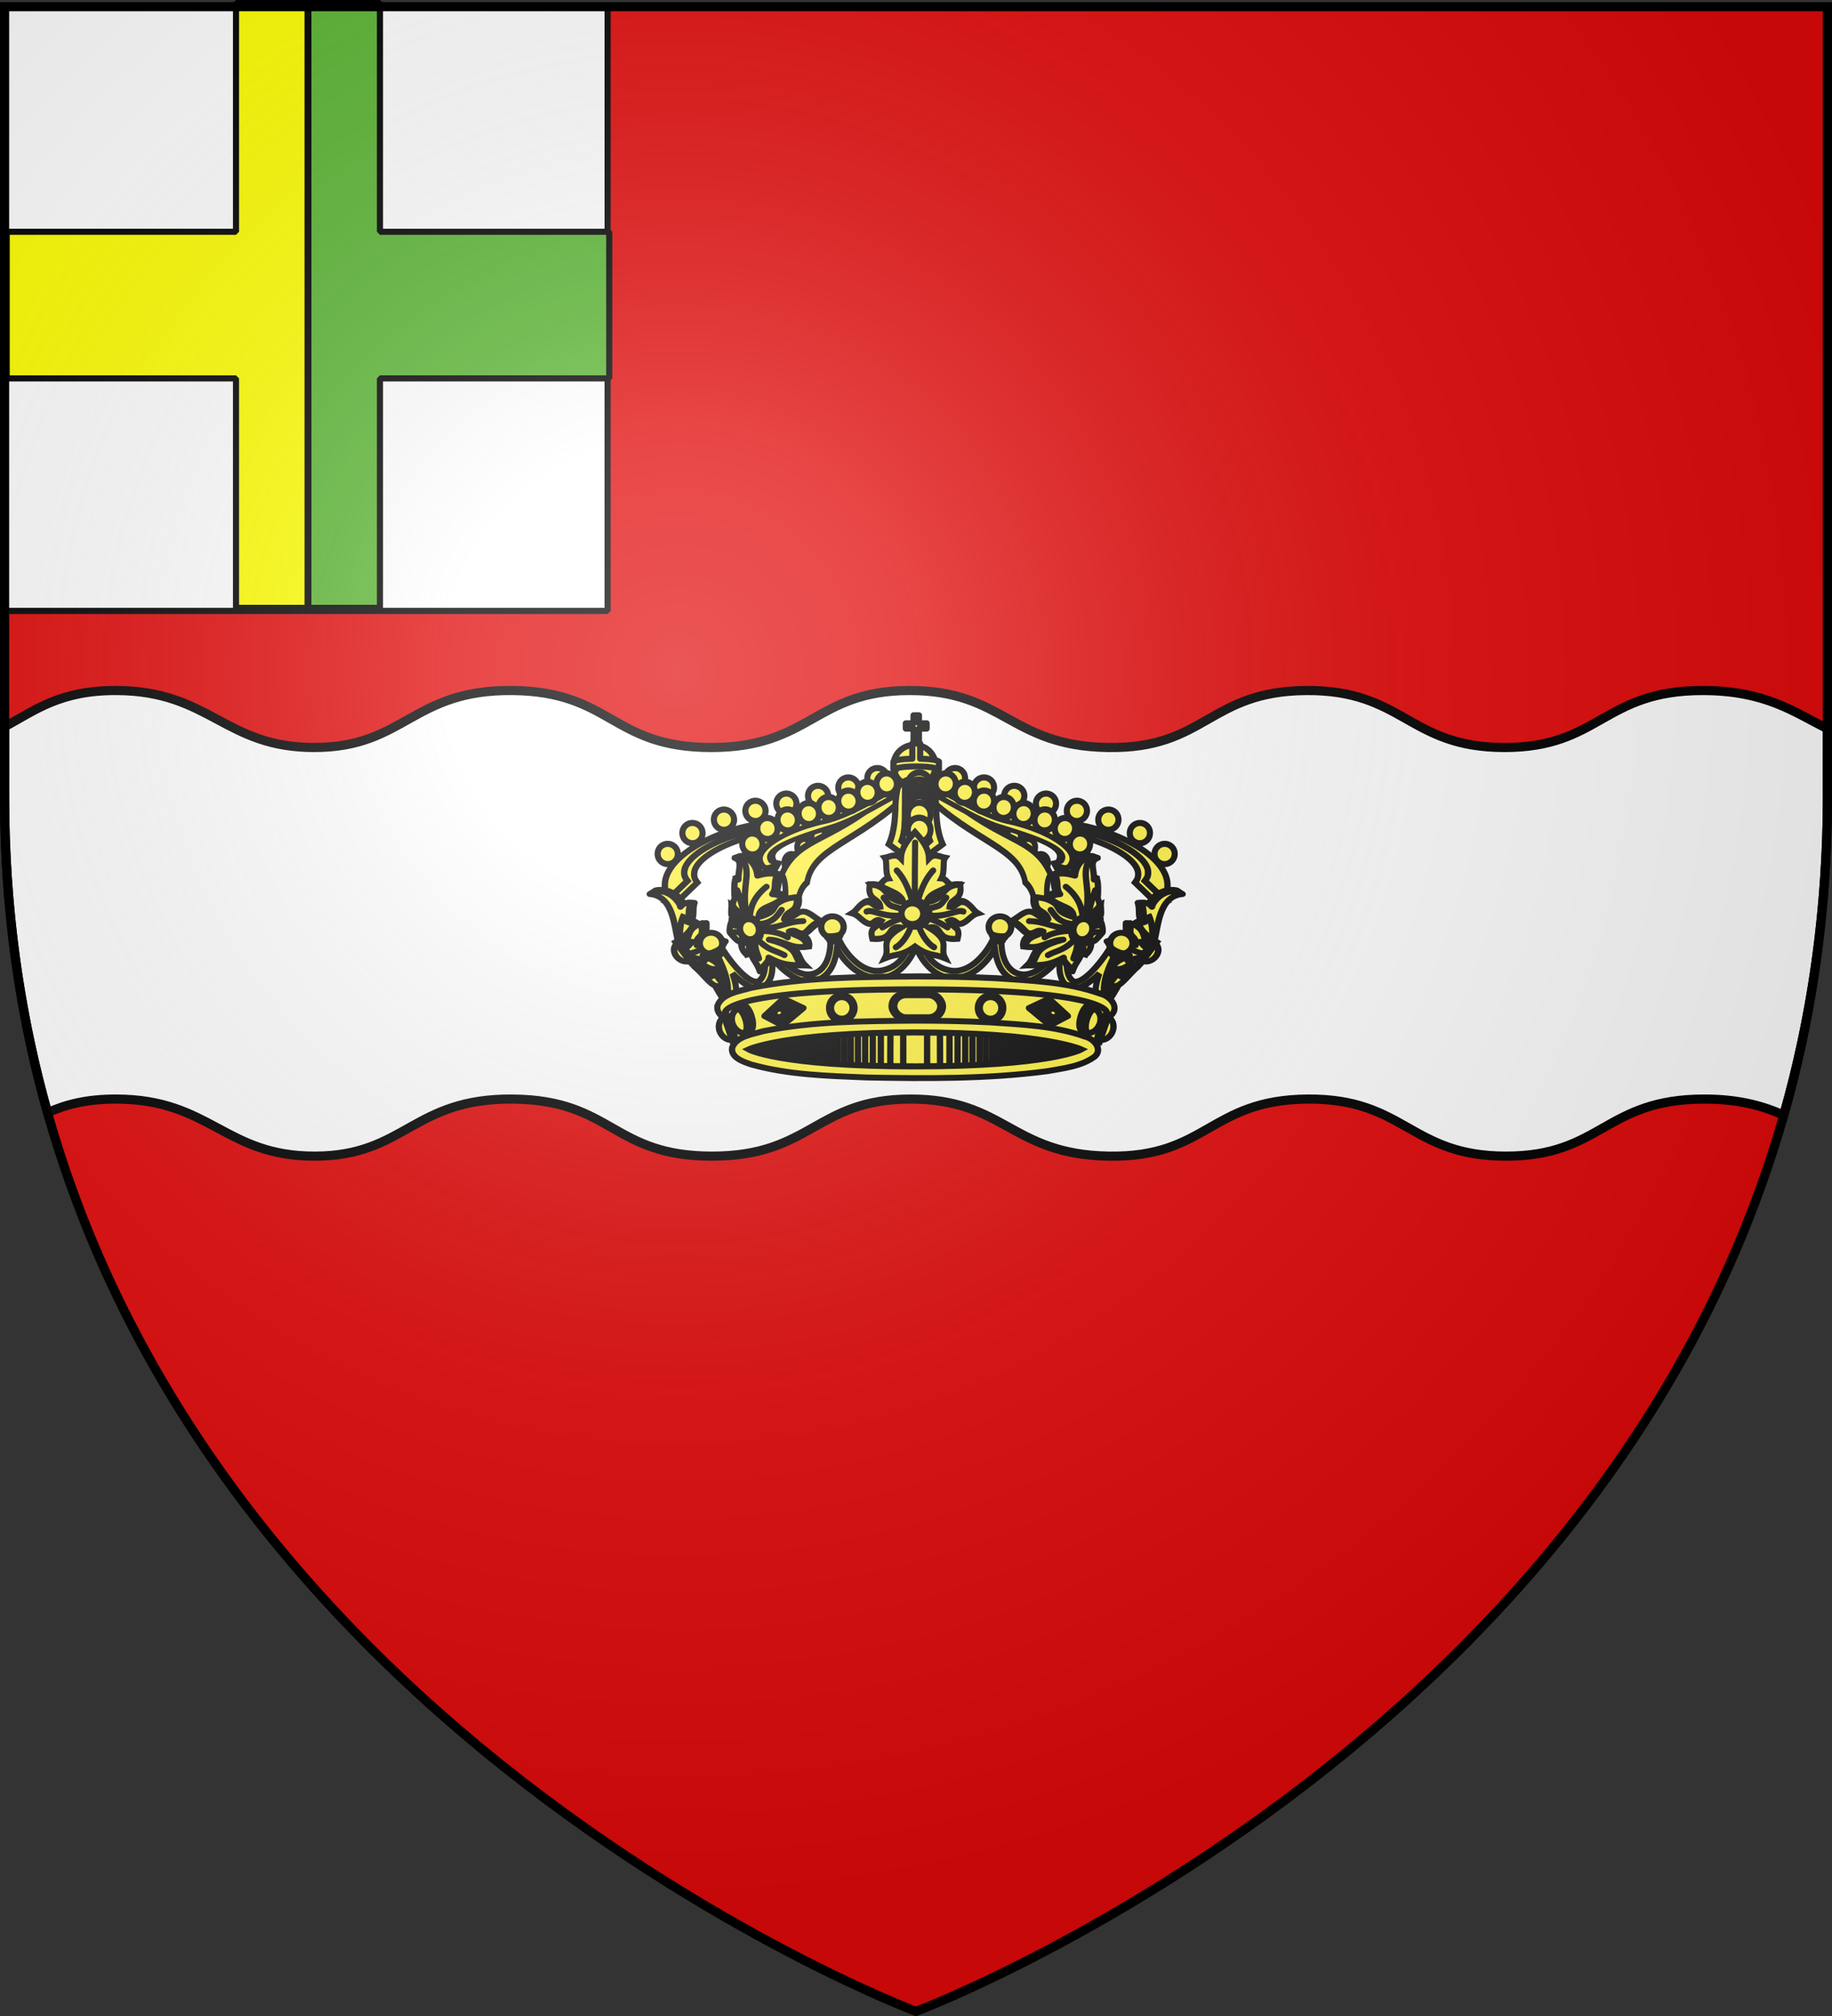 <svg xmlns="http://www.w3.org/2000/svg" xmlns:xlink="http://www.w3.org/1999/xlink" width="600" height="660" version="1.0"><rect width="100%" height="100%" fill="#333333" stroke="none"/><desc>Flag of Canton of Valais (Wallis)</desc><defs><radialGradient xlink:href="#b" id="c" cx="221.445" cy="226.331" r="300" fx="221.445" fy="226.331" gradientTransform="matrix(1.353 0 0 1.349 -77.63 -85.747)" gradientUnits="userSpaceOnUse"/><linearGradient id="b"><stop offset="0" style="stop-color:white;stop-opacity:.314"/><stop offset=".19" style="stop-color:white;stop-opacity:.251"/><stop offset=".6" style="stop-color:#6b6b6b;stop-opacity:.125"/><stop offset="1" style="stop-color:black;stop-opacity:.125"/></linearGradient></defs><g style="display:inline"><path d="M300 658.5s298.5-112.32 298.5-397.772V2.176H1.5v258.552C1.5 546.18 300 658.5 300 658.5" style="fill:#e20909;fill-opacity:1;fill-rule:evenodd;stroke:none;stroke-width:1px;stroke-linecap:butt;stroke-linejoin:miter;stroke-opacity:1"/><g style="display:inline"><path d="M38.125 226.063c-18.318-.071-26.428 6.326-36.625 11.875v22.78c0 37.455 5.133 71.933 14.063 103.563 5.863-2.659 12.777-4.506 22.624-4.469 30.806.117 35.426 18.77 65 18.688 29.575-.081 31.986-19.077 64.97-18.687 32.462.383 32.375 18.67 65 18.687s34.002-18.65 65-18.687c30.996-.037 32.899 18.168 65 18.687s33.034-18.427 65.03-18.687c32.007-.26 33.541 18.636 64.938 18.687s32.41-18.687 65.031-18.687c11.492 0 19.378 2.304 26.032 5.28 9.071-31.852 14.312-66.598 14.312-104.374v-22.156c-11.003-5.48-20.342-12.5-40.906-12.5-32.588 0-33.604 18.707-64.969 18.656s-32.9-18.916-64.875-18.656c-31.964.26-32.87 19.174-64.937 18.656-32.069-.518-34.004-18.693-64.97-18.656-30.965.036-32.345 18.673-64.937 18.656-32.591-.018-32.507-18.273-64.937-18.656-32.95-.39-35.331 18.575-64.875 18.656-29.545.08-34.195-18.54-64.969-18.656z" style="fill:#fff;fill-opacity:1;fill-rule:evenodd;stroke:#000;stroke-width:2.997;stroke-linecap:butt;stroke-linejoin:miter;stroke-miterlimit:4;stroke-opacity:1"/><path d="M0 0h600v660H0z" style="fill:none;fill-opacity:1;fill-rule:nonzero;stroke:none;stroke-width:6.203;stroke-linecap:round;stroke-linejoin:round;stroke-miterlimit:4;stroke-dasharray:none;stroke-opacity:1"/></g><g style="display:inline"><g style="fill:#fcef3c;stroke:#000;stroke-width:6.345;stroke-miterlimit:4;stroke-dasharray:none;stroke-opacity:1;display:inline"><g style="fill:#fcef3c;stroke:#000;stroke-width:6.345;stroke-miterlimit:4;stroke-dasharray:none;stroke-opacity:1"><g style="fill:#fcef3c;stroke:#000;stroke-width:15.789;stroke-miterlimit:4;stroke-dasharray:none;stroke-opacity:1"><path d="M3613.783 1143.324c-3.135 5.465-7.257 10.737-14.062 15.655l-60.134-62.663c6.571-9.399 8.381-14.169 7.837-25.014-2.069-41.231-88.01-93.988-199.128-112.533-110.838-18.497-299.394-119.1-356.209-99.125l22.025-36.33c21.567 1.277 75.001 34.328 103.18 40.94 14.592 5.106 29.452 10.404 44.912 16.17 37.372 13.938 76.363 29.1 113.008 41.913 18.322 6.406 36.067 12.197 52.669 16.997 8.3 2.4 16.354 4.558 24.032 6.391s15.002 3.385 21.93 4.542c13.89 2.318 27.349 5.192 40.32 8.606a430 430 0 0 1 37.31 11.675c11.829 4.298 23.008 8.94 33.47 13.91s20.164 10.244 29.034 15.675 16.895 11.016 23.948 16.695 13.17 11.453 18.184 17.169c5.013 5.716 8.917 11.41 11.665 16.951 1.374 2.77 2.495 5.525 3.26 8.212a34.8 34.8 0 0 1 1.32 7.854c.272 5.423-.046 9.33-1.245 13.05-1.198 3.72-3.306 7.265-6.591 11.964z" style="fill:#fcef3c;fill-opacity:1;stroke:#000;stroke-width:15.789;stroke-miterlimit:4;stroke-dasharray:none;stroke-opacity:1" transform="matrix(-.131 -.001 0 .122 692.081 158.71)"/><path d="m3613.783 1143.324-49.265-51.296c3.285-4.7 5.393-8.244 6.591-11.964s1.517-7.627 1.245-13.05a34.8 34.8 0 0 0-1.32-7.854c-.765-2.687-1.886-5.442-3.26-8.212-2.748-5.54-6.652-11.235-11.665-16.951s-11.13-11.49-18.184-17.169c-7.053-5.679-15.078-11.264-23.948-16.695-8.87-5.43-18.573-10.705-29.035-15.675s-21.64-9.612-33.47-13.91a430 430 0 0 0-37.309-11.675c-12.971-3.414-26.43-6.288-40.32-8.606-6.928-1.157-14.252-2.708-21.93-4.542s-15.731-3.99-24.032-6.39c-16.602-4.801-34.347-10.592-52.67-16.998-36.644-12.813-75.635-27.975-113.007-41.913-15.46-5.766-30.32-11.064-44.911-16.17 88.112 20.677 198.86 60.242 271.157 73.769 118.33 22.139 232.052 93.256 232.33 165.256.063 14.799-.124 28.062-6.998 40.045z" style="fill:#fcef3c;fill-opacity:1;stroke:#000;stroke-width:15.789;stroke-miterlimit:4;stroke-dasharray:none;stroke-opacity:1" transform="matrix(-.131 -.001 0 .122 692.081 158.71)"/></g><path d="M2983.17-135.392a24.123 24.123 0 1 1-48.246 0 24.123 24.123 0 1 1 48.245 0" style="fill:#fcef3c;fill-opacity:1;fill-rule:evenodd;stroke:#000;stroke-width:14.57;stroke-linecap:round;stroke-linejoin:round;marker:none;marker-start:none;marker-mid:none;marker-end:none;stroke-miterlimit:4;stroke-dasharray:none;stroke-dashoffset:0;stroke-opacity:1;visibility:visible;display:inline;overflow:visible" transform="matrix(.137 .001 0 .137 -118.03 270.364)"/><path d="M2983.17-135.392a24.123 24.123 0 1 1-48.246 0 24.123 24.123 0 1 1 48.245 0" style="fill:#fcef3c;fill-opacity:1;fill-rule:evenodd;stroke:#000;stroke-width:14.57;stroke-linecap:round;stroke-linejoin:round;marker:none;marker-start:none;marker-mid:none;marker-end:none;stroke-miterlimit:4;stroke-dasharray:none;stroke-dashoffset:0;stroke-opacity:1;visibility:visible;display:inline;overflow:visible" transform="matrix(.137 .001 0 .137 -127.528 273.432)"/><path d="M2983.17-135.392a24.123 24.123 0 1 1-48.246 0 24.123 24.123 0 1 1 48.245 0" style="fill:#fcef3c;fill-opacity:1;fill-rule:evenodd;stroke:#000;stroke-width:14.57;stroke-linecap:round;stroke-linejoin:round;marker:none;marker-start:none;marker-mid:none;marker-end:none;stroke-miterlimit:4;stroke-dasharray:none;stroke-dashoffset:0;stroke-opacity:1;visibility:visible;display:inline;overflow:visible" transform="matrix(.137 .001 0 .137 -137.445 276.172)"/><path d="M2983.17-135.392a24.123 24.123 0 1 1-48.246 0 24.123 24.123 0 1 1 48.245 0" style="fill:#fcef3c;fill-opacity:1;fill-rule:evenodd;stroke:#000;stroke-width:14.57;stroke-linecap:round;stroke-linejoin:round;marker:none;marker-start:none;marker-mid:none;marker-end:none;stroke-miterlimit:4;stroke-dasharray:none;stroke-dashoffset:0;stroke-opacity:1;visibility:visible;display:inline;overflow:visible" transform="matrix(.137 .001 0 .137 -147.836 278.716)"/><path d="M2983.17-135.392a24.123 24.123 0 1 1-48.246 0 24.123 24.123 0 1 1 48.245 0" style="fill:#fcef3c;fill-opacity:1;fill-rule:evenodd;stroke:#000;stroke-width:14.57;stroke-linecap:round;stroke-linejoin:round;marker:none;marker-start:none;marker-mid:none;marker-end:none;stroke-miterlimit:4;stroke-dasharray:none;stroke-dashoffset:0;stroke-opacity:1;visibility:visible;display:inline;overflow:visible" transform="matrix(.137 .001 0 .137 -157.966 281.067)"/><path d="M2983.17-135.392a24.123 24.123 0 1 1-48.246 0 24.123 24.123 0 1 1 48.245 0" style="fill:#fcef3c;fill-opacity:1;fill-rule:evenodd;stroke:#000;stroke-width:14.57;stroke-linecap:round;stroke-linejoin:round;marker:none;marker-start:none;marker-mid:none;marker-end:none;stroke-miterlimit:4;stroke-dasharray:none;stroke-dashoffset:0;stroke-opacity:1;visibility:visible;display:inline;overflow:visible" transform="matrix(.137 .001 0 .137 -168.275 283.948)"/><path d="M2983.17-135.392a24.123 24.123 0 1 1-48.246 0 24.123 24.123 0 1 1 48.245 0" style="fill:#fcef3c;fill-opacity:1;fill-rule:evenodd;stroke:#000;stroke-width:14.57;stroke-linecap:round;stroke-linejoin:round;marker:none;marker-start:none;marker-mid:none;marker-end:none;stroke-miterlimit:4;stroke-dasharray:none;stroke-dashoffset:0;stroke-opacity:1;visibility:visible;display:inline;overflow:visible" transform="matrix(.137 .001 0 .137 -178.596 288.339)"/><path d="M2983.17-135.392a24.123 24.123 0 1 1-48.246 0 24.123 24.123 0 1 1 48.245 0" style="fill:#fcef3c;fill-opacity:1;fill-rule:evenodd;stroke:#000;stroke-width:14.57;stroke-linecap:round;stroke-linejoin:round;marker:none;marker-start:none;marker-mid:none;marker-end:none;stroke-miterlimit:4;stroke-dasharray:none;stroke-dashoffset:0;stroke-opacity:1;visibility:visible;display:inline;overflow:visible" transform="matrix(.137 .001 0 .137 -186.695 295.176)"/></g><g style="fill:#fcef3c;stroke:#000;stroke-width:6.345;stroke-miterlimit:4;stroke-dasharray:none;stroke-opacity:1"><g style="fill:#fcef3c;stroke:#000;stroke-width:15.789;stroke-miterlimit:4;stroke-dasharray:none;stroke-opacity:1"><path d="M3613.783 1143.324c-3.135 5.465-7.257 10.737-14.062 15.655l-60.134-62.663c6.571-9.399 8.381-14.169 7.837-25.014-2.069-41.231-88.01-93.988-199.128-112.533-110.838-18.497-299.394-119.1-356.209-99.125l22.025-36.33c21.567 1.277 75.001 34.328 103.18 40.94 14.592 5.106 29.452 10.404 44.912 16.17 37.372 13.938 76.363 29.1 113.008 41.913 18.322 6.406 36.067 12.197 52.669 16.997 8.3 2.4 16.354 4.558 24.032 6.391s15.002 3.385 21.93 4.542c13.89 2.318 27.349 5.192 40.32 8.606a430 430 0 0 1 37.31 11.675c11.829 4.298 23.008 8.94 33.47 13.91s20.164 10.244 29.034 15.675 16.895 11.016 23.948 16.695 13.17 11.453 18.184 17.169c5.013 5.716 8.917 11.41 11.665 16.951 1.374 2.77 2.495 5.525 3.26 8.212a34.8 34.8 0 0 1 1.32 7.854c.272 5.423-.046 9.33-1.245 13.05-1.198 3.72-3.306 7.265-6.591 11.964z" style="fill:#fcef3c;fill-opacity:1;stroke:#000;stroke-width:15.789;stroke-miterlimit:4;stroke-dasharray:none;stroke-opacity:1" transform="matrix(.131 -.001 -0 .122 -91.963 158.71)"/><path d="m3613.783 1143.324-49.265-51.296c3.285-4.7 5.393-8.244 6.591-11.964s1.517-7.627 1.245-13.05a34.8 34.8 0 0 0-1.32-7.854c-.765-2.687-1.886-5.442-3.26-8.212-2.748-5.54-6.652-11.235-11.665-16.951s-11.13-11.49-18.184-17.169c-7.053-5.679-15.078-11.264-23.948-16.695-8.87-5.43-18.573-10.705-29.035-15.675s-21.64-9.612-33.47-13.91a430 430 0 0 0-37.309-11.675c-12.971-3.414-26.43-6.288-40.32-8.606-6.928-1.157-14.252-2.708-21.93-4.542s-15.731-3.99-24.032-6.39c-16.602-4.801-34.347-10.592-52.67-16.998-36.644-12.813-75.635-27.975-113.007-41.913-15.46-5.766-30.32-11.064-44.911-16.17 88.112 20.677 198.86 60.242 271.157 73.769 118.33 22.139 232.052 93.256 232.33 165.256.063 14.799-.124 28.062-6.998 40.045z" style="fill:#fcef3c;fill-opacity:1;stroke:#000;stroke-width:15.789;stroke-miterlimit:4;stroke-dasharray:none;stroke-opacity:1" transform="matrix(.131 -.001 -0 .122 -91.963 158.71)"/></g><path d="M2983.17-135.392a24.123 24.123 0 1 1-48.246 0 24.123 24.123 0 1 1 48.245 0" style="fill:#fcef3c;fill-opacity:1;fill-rule:evenodd;stroke:#000;stroke-width:14.57;stroke-linecap:round;stroke-linejoin:round;marker:none;marker-start:none;marker-mid:none;marker-end:none;stroke-miterlimit:4;stroke-dasharray:none;stroke-dashoffset:0;stroke-opacity:1;visibility:visible;display:inline;overflow:visible" transform="matrix(-.137 .001 -0 .137 718.148 270.364)"/><path d="M2983.17-135.392a24.123 24.123 0 1 1-48.246 0 24.123 24.123 0 1 1 48.245 0" style="fill:#fcef3c;fill-opacity:1;fill-rule:evenodd;stroke:#000;stroke-width:14.57;stroke-linecap:round;stroke-linejoin:round;marker:none;marker-start:none;marker-mid:none;marker-end:none;stroke-miterlimit:4;stroke-dasharray:none;stroke-dashoffset:0;stroke-opacity:1;visibility:visible;display:inline;overflow:visible" transform="matrix(-.137 .001 -0 .137 727.647 273.432)"/><path d="M2983.17-135.392a24.123 24.123 0 1 1-48.246 0 24.123 24.123 0 1 1 48.245 0" style="fill:#fcef3c;fill-opacity:1;fill-rule:evenodd;stroke:#000;stroke-width:14.57;stroke-linecap:round;stroke-linejoin:round;marker:none;marker-start:none;marker-mid:none;marker-end:none;stroke-miterlimit:4;stroke-dasharray:none;stroke-dashoffset:0;stroke-opacity:1;visibility:visible;display:inline;overflow:visible" transform="matrix(-.137 .001 -0 .137 737.563 276.172)"/><path d="M2983.17-135.392a24.123 24.123 0 1 1-48.246 0 24.123 24.123 0 1 1 48.245 0" style="fill:#fcef3c;fill-opacity:1;fill-rule:evenodd;stroke:#000;stroke-width:14.57;stroke-linecap:round;stroke-linejoin:round;marker:none;marker-start:none;marker-mid:none;marker-end:none;stroke-miterlimit:4;stroke-dasharray:none;stroke-dashoffset:0;stroke-opacity:1;visibility:visible;display:inline;overflow:visible" transform="matrix(-.137 .001 -0 .137 747.954 278.716)"/><path d="M2983.17-135.392a24.123 24.123 0 1 1-48.246 0 24.123 24.123 0 1 1 48.245 0" style="fill:#fcef3c;fill-opacity:1;fill-rule:evenodd;stroke:#000;stroke-width:14.57;stroke-linecap:round;stroke-linejoin:round;marker:none;marker-start:none;marker-mid:none;marker-end:none;stroke-miterlimit:4;stroke-dasharray:none;stroke-dashoffset:0;stroke-opacity:1;visibility:visible;display:inline;overflow:visible" transform="matrix(-.137 .001 -0 .137 758.084 281.067)"/><path d="M2983.17-135.392a24.123 24.123 0 1 1-48.246 0 24.123 24.123 0 1 1 48.245 0" style="fill:#fcef3c;fill-opacity:1;fill-rule:evenodd;stroke:#000;stroke-width:14.57;stroke-linecap:round;stroke-linejoin:round;marker:none;marker-start:none;marker-mid:none;marker-end:none;stroke-miterlimit:4;stroke-dasharray:none;stroke-dashoffset:0;stroke-opacity:1;visibility:visible;display:inline;overflow:visible" transform="matrix(-.137 .001 -0 .137 768.394 283.948)"/><path d="M2983.17-135.392a24.123 24.123 0 1 1-48.246 0 24.123 24.123 0 1 1 48.245 0" style="fill:#fcef3c;fill-opacity:1;fill-rule:evenodd;stroke:#000;stroke-width:14.57;stroke-linecap:round;stroke-linejoin:round;marker:none;marker-start:none;marker-mid:none;marker-end:none;stroke-miterlimit:4;stroke-dasharray:none;stroke-dashoffset:0;stroke-opacity:1;visibility:visible;display:inline;overflow:visible" transform="matrix(-.137 .001 -0 .137 778.715 288.339)"/><path d="M2983.17-135.392a24.123 24.123 0 1 1-48.246 0 24.123 24.123 0 1 1 48.245 0" style="fill:#fcef3c;fill-opacity:1;fill-rule:evenodd;stroke:#000;stroke-width:14.57;stroke-linecap:round;stroke-linejoin:round;marker:none;marker-start:none;marker-mid:none;marker-end:none;stroke-miterlimit:4;stroke-dasharray:none;stroke-dashoffset:0;stroke-opacity:1;visibility:visible;display:inline;overflow:visible" transform="matrix(-.137 .001 -0 .137 786.814 295.176)"/></g><g style="fill:#fcef3c;stroke:#000;stroke-width:8.267;stroke-miterlimit:4;stroke-dasharray:none;stroke-opacity:1"><path d="M345.73 1.41c-5.851 0-10.595 4.725-10.595 10.554 0 5.828 4.744 10.566 10.596 10.566 5.851 0 10.609-4.738 10.609-10.566S351.582 1.41 345.73 1.41" style="fill:#fcef3c;fill-opacity:1;fill-rule:evenodd;stroke:#000;stroke-width:8.267;stroke-linecap:round;stroke-linejoin:round;marker:none;marker-start:none;marker-mid:none;marker-end:none;stroke-miterlimit:4;stroke-dasharray:none;stroke-dashoffset:0;stroke-opacity:1;visibility:visible;display:inline;overflow:visible" transform="matrix(.224 .004 -.002 .262 214.484 255.128)"/><path d="M325.883 14.077c-5.851 0-10.596 4.725-10.596 10.554 0 5.828 4.745 10.566 10.596 10.566 5.852 0 10.61-4.738 10.61-10.566s-4.758-10.554-10.61-10.554" style="fill:#fcef3c;fill-opacity:1;fill-rule:evenodd;stroke:#000;stroke-width:8.267;stroke-linecap:round;stroke-linejoin:round;marker:none;marker-start:none;marker-mid:none;marker-end:none;stroke-miterlimit:4;stroke-dasharray:none;stroke-dashoffset:0;stroke-opacity:1;visibility:visible;display:inline;overflow:visible" transform="matrix(.224 .004 -.002 .262 214.484 255.128)"/><path d="M304.744 26.481c-5.851 0-10.609 4.725-10.609 10.554 0 5.828 4.758 10.566 10.61 10.566s10.595-4.738 10.595-10.566-4.744-10.554-10.596-10.554" style="fill:#fcef3c;fill-opacity:1;fill-rule:evenodd;stroke:#000;stroke-width:8.267;stroke-linecap:round;stroke-linejoin:round;marker:none;marker-start:none;marker-mid:none;marker-end:none;stroke-miterlimit:4;stroke-dasharray:none;stroke-dashoffset:0;stroke-opacity:1;visibility:visible;display:inline;overflow:visible" transform="matrix(.224 .004 -.002 .262 214.484 255.128)"/><path d="M283.724 36.562c-5.852 0-10.609 4.725-10.609 10.554 0 5.828 4.757 10.566 10.609 10.566s10.596-4.738 10.596-10.566-4.744-10.554-10.596-10.554" style="fill:#fcef3c;fill-opacity:1;fill-rule:evenodd;stroke:#000;stroke-width:8.267;stroke-linecap:round;stroke-linejoin:round;marker:none;marker-start:none;marker-mid:none;marker-end:none;stroke-miterlimit:4;stroke-dasharray:none;stroke-dashoffset:0;stroke-opacity:1;visibility:visible;display:inline;overflow:visible" transform="matrix(.224 .004 -.002 .262 214.484 255.128)"/><path d="M262.058 46.643c-5.852 0-10.61 4.725-10.61 10.554 0 5.828 4.758 10.553 10.61 10.553s10.596-4.725 10.596-10.553-4.744-10.554-10.596-10.554" style="fill:#fcef3c;fill-opacity:1;fill-rule:evenodd;stroke:#000;stroke-width:8.267;stroke-linecap:round;stroke-linejoin:round;marker:none;marker-start:none;marker-mid:none;marker-end:none;stroke-miterlimit:4;stroke-dasharray:none;stroke-dashoffset:0;stroke-opacity:1;visibility:visible;display:inline;overflow:visible" transform="matrix(.224 .004 -.002 .262 214.484 255.128)"/><path d="M240.392 57.617c-5.852 0-10.61 4.738-10.61 10.566s4.758 10.554 10.61 10.554 10.596-4.725 10.596-10.554c0-5.828-4.744-10.566-10.596-10.566" style="fill:#fcef3c;fill-opacity:1;fill-rule:evenodd;stroke:#000;stroke-width:8.267;stroke-linecap:round;stroke-linejoin:round;marker:none;marker-start:none;marker-mid:none;marker-end:none;stroke-miterlimit:4;stroke-dasharray:none;stroke-dashoffset:0;stroke-opacity:1;visibility:visible;display:inline;overflow:visible" transform="matrix(.224 .004 -.002 .262 214.484 255.128)"/><path d="M219.24 70.809c-5.852 0-10.61 4.725-10.61 10.553s4.758 10.554 10.61 10.554 10.595-4.726 10.595-10.554-4.744-10.553-10.595-10.553" style="fill:#fcef3c;fill-opacity:1;fill-rule:evenodd;stroke:#000;stroke-width:8.267;stroke-linecap:round;stroke-linejoin:round;marker:none;marker-start:none;marker-mid:none;marker-end:none;stroke-miterlimit:4;stroke-dasharray:none;stroke-dashoffset:0;stroke-opacity:1;visibility:visible;display:inline;overflow:visible" transform="matrix(.224 .004 -.002 .262 214.484 255.128)"/><path d="M200.552 90.708c-5.852 0-10.596 4.725-10.596 10.553s4.744 10.567 10.596 10.567 10.609-4.738 10.609-10.567-4.757-10.553-10.61-10.553" style="fill:#fcef3c;fill-opacity:1;fill-rule:evenodd;stroke:#000;stroke-width:8.267;stroke-linecap:round;stroke-linejoin:round;marker:none;marker-start:none;marker-mid:none;marker-end:none;stroke-miterlimit:4;stroke-dasharray:none;stroke-dashoffset:0;stroke-opacity:1;visibility:visible;display:inline;overflow:visible" transform="matrix(.224 .004 -.002 .262 214.484 255.128)"/><path d="M371.438-6.812c-6.234.083-12.282 1.884-12.282 5.625-97.228 79.467-146.623 65.593-172.562 117.03 11.169 15.274.058 38.156 12.219 69l10.937 1.407c-.462-23.088-3.481-47.54 13.969-60.875 8.276-43.992 73.139-50.505 147.531-113.437z" style="fill:#fcef3c;fill-rule:evenodd;stroke:#000;stroke-width:8.267;stroke-linecap:butt;stroke-linejoin:miter;stroke-miterlimit:4;stroke-dasharray:none;stroke-opacity:1" transform="matrix(.224 .004 -.002 .262 214.484 255.128)"/></g><g style="fill:#fcef3c;stroke:#000;stroke-width:8.267;stroke-miterlimit:4;stroke-dasharray:none;stroke-opacity:1"><path d="M345.73 1.41c-5.851 0-10.595 4.725-10.595 10.554 0 5.828 4.744 10.566 10.596 10.566 5.851 0 10.609-4.738 10.609-10.566S351.582 1.41 345.73 1.41" style="fill:#fcef3c;fill-opacity:1;fill-rule:evenodd;stroke:#000;stroke-width:8.267;stroke-linecap:round;stroke-linejoin:round;marker:none;marker-start:none;marker-mid:none;marker-end:none;stroke-miterlimit:4;stroke-dasharray:none;stroke-dashoffset:0;stroke-opacity:1;visibility:visible;display:inline;overflow:visible" transform="matrix(-.224 .004 .002 .262 385.635 255.128)"/><path d="M325.883 14.077c-5.851 0-10.596 4.725-10.596 10.554 0 5.828 4.745 10.566 10.596 10.566 5.852 0 10.61-4.738 10.61-10.566s-4.758-10.554-10.61-10.554" style="fill:#fcef3c;fill-opacity:1;fill-rule:evenodd;stroke:#000;stroke-width:8.267;stroke-linecap:round;stroke-linejoin:round;marker:none;marker-start:none;marker-mid:none;marker-end:none;stroke-miterlimit:4;stroke-dasharray:none;stroke-dashoffset:0;stroke-opacity:1;visibility:visible;display:inline;overflow:visible" transform="matrix(-.224 .004 .002 .262 385.635 255.128)"/><path d="M304.744 26.481c-5.851 0-10.609 4.725-10.609 10.554 0 5.828 4.758 10.566 10.61 10.566s10.595-4.738 10.595-10.566-4.744-10.554-10.596-10.554" style="fill:#fcef3c;fill-opacity:1;fill-rule:evenodd;stroke:#000;stroke-width:8.267;stroke-linecap:round;stroke-linejoin:round;marker:none;marker-start:none;marker-mid:none;marker-end:none;stroke-miterlimit:4;stroke-dasharray:none;stroke-dashoffset:0;stroke-opacity:1;visibility:visible;display:inline;overflow:visible" transform="matrix(-.224 .004 .002 .262 385.635 255.128)"/><path d="M283.724 36.562c-5.852 0-10.609 4.725-10.609 10.554 0 5.828 4.757 10.566 10.609 10.566s10.596-4.738 10.596-10.566-4.744-10.554-10.596-10.554" style="fill:#fcef3c;fill-opacity:1;fill-rule:evenodd;stroke:#000;stroke-width:8.267;stroke-linecap:round;stroke-linejoin:round;marker:none;marker-start:none;marker-mid:none;marker-end:none;stroke-miterlimit:4;stroke-dasharray:none;stroke-dashoffset:0;stroke-opacity:1;visibility:visible;display:inline;overflow:visible" transform="matrix(-.224 .004 .002 .262 385.635 255.128)"/><path d="M262.058 46.643c-5.852 0-10.61 4.725-10.61 10.554 0 5.828 4.758 10.553 10.61 10.553s10.596-4.725 10.596-10.553-4.744-10.554-10.596-10.554" style="fill:#fcef3c;fill-opacity:1;fill-rule:evenodd;stroke:#000;stroke-width:8.267;stroke-linecap:round;stroke-linejoin:round;marker:none;marker-start:none;marker-mid:none;marker-end:none;stroke-miterlimit:4;stroke-dasharray:none;stroke-dashoffset:0;stroke-opacity:1;visibility:visible;display:inline;overflow:visible" transform="matrix(-.224 .004 .002 .262 385.635 255.128)"/><path d="M240.392 57.617c-5.852 0-10.61 4.738-10.61 10.566s4.758 10.554 10.61 10.554 10.596-4.725 10.596-10.554c0-5.828-4.744-10.566-10.596-10.566" style="fill:#fcef3c;fill-opacity:1;fill-rule:evenodd;stroke:#000;stroke-width:8.267;stroke-linecap:round;stroke-linejoin:round;marker:none;marker-start:none;marker-mid:none;marker-end:none;stroke-miterlimit:4;stroke-dasharray:none;stroke-dashoffset:0;stroke-opacity:1;visibility:visible;display:inline;overflow:visible" transform="matrix(-.224 .004 .002 .262 385.635 255.128)"/><path d="M219.24 70.809c-5.852 0-10.61 4.725-10.61 10.553s4.758 10.554 10.61 10.554 10.595-4.726 10.595-10.554-4.744-10.553-10.595-10.553" style="fill:#fcef3c;fill-opacity:1;fill-rule:evenodd;stroke:#000;stroke-width:8.267;stroke-linecap:round;stroke-linejoin:round;marker:none;marker-start:none;marker-mid:none;marker-end:none;stroke-miterlimit:4;stroke-dasharray:none;stroke-dashoffset:0;stroke-opacity:1;visibility:visible;display:inline;overflow:visible" transform="matrix(-.224 .004 .002 .262 385.635 255.128)"/><path d="M200.552 90.708c-5.852 0-10.596 4.725-10.596 10.553s4.744 10.567 10.596 10.567 10.609-4.738 10.609-10.567-4.757-10.553-10.61-10.553" style="fill:#fcef3c;fill-opacity:1;fill-rule:evenodd;stroke:#000;stroke-width:8.267;stroke-linecap:round;stroke-linejoin:round;marker:none;marker-start:none;marker-mid:none;marker-end:none;stroke-miterlimit:4;stroke-dasharray:none;stroke-dashoffset:0;stroke-opacity:1;visibility:visible;display:inline;overflow:visible" transform="matrix(-.224 .004 .002 .262 385.635 255.128)"/><path d="M371.438-6.812c-6.234.083-12.282 1.884-12.282 5.625-97.228 79.467-146.623 65.593-172.562 117.03 11.169 15.274.058 38.156 12.219 69l10.937 1.407c-.462-23.088-3.481-47.54 13.969-60.875 8.276-43.992 73.139-50.505 147.531-113.437z" style="fill:#fcef3c;fill-rule:evenodd;stroke:#000;stroke-width:8.267;stroke-linecap:butt;stroke-linejoin:miter;stroke-miterlimit:4;stroke-dasharray:none;stroke-opacity:1" transform="matrix(-.224 .004 .002 .262 385.635 255.128)"/></g><g style="fill:#fcef3c;stroke:#000;stroke-width:19.796;stroke-miterlimit:4;stroke-dasharray:none;stroke-opacity:1"><path d="M3028.486-282.327a63.356 63.356 0 1 1-126.713 0 63.356 63.356 0 1 1 126.713 0" style="opacity:1;fill:#fcef3c;fill-opacity:1;fill-rule:evenodd;stroke:#000;stroke-width:18.492;stroke-linecap:round;stroke-linejoin:round;marker:none;marker-start:none;marker-mid:none;marker-end:none;stroke-miterlimit:4;stroke-dasharray:none;stroke-dashoffset:0;stroke-opacity:1;visibility:visible;display:inline;overflow:visible" transform="matrix(.109 0 0 .107 -23.695 280.852)"/><path d="M2949.886-447.687v26.28h-24.72v17.376h24.72v54.656h17.343v-54.656h24.719v-17.375h-24.719v-26.281z" style="opacity:1;fill:#fcef3c;fill-opacity:1;fill-rule:evenodd;stroke:#000;stroke-width:19.796;stroke-linecap:round;stroke-linejoin:round;marker:none;marker-start:none;marker-mid:none;marker-end:none;stroke-miterlimit:4;stroke-dasharray:none;stroke-dashoffset:0;stroke-opacity:1;visibility:visible;display:inline;overflow:visible" transform="matrix(.102 0 0 .1 -1.692 278.938)"/><path d="M2945.938-355.156v49.812c-50.94 1.029-59.054 8.196-60.063 9.406-.028-.016-.125-.062-.125-.062v25.25.25l.156-.094c.336.372 1.813 1.76 6.813 3.438-.186-.77-.434-1.502-.594-2.281a68 68 0 0 1-.625-3.532c8.483-2.882 27.782-7.25 67.063-7.25 39.48 0 58.646 4.337 67.062 7.219-.18 1.2-.385 2.388-.625 3.563-.162.789-.405 1.533-.594 2.312 5.021-1.686 6.481-3.093 6.813-3.469.023.016.156.094.156.094v-.25-25-.25s-.097.045-.125.063c-.976-1.212-8.917-8.38-60.062-9.407v-49.812z" style="opacity:1;fill:#fcef3c;fill-opacity:1;fill-rule:evenodd;stroke:#000;stroke-width:19.796;stroke-linecap:round;stroke-linejoin:round;marker:none;marker-start:none;marker-mid:none;marker-end:none;stroke-miterlimit:4;stroke-dasharray:none;stroke-dashoffset:0;stroke-opacity:1;visibility:visible;display:inline;overflow:visible" transform="matrix(.102 0 0 .1 -1.692 278.938)"/></g><g style="fill:#fcef3c;stroke:#000;stroke-width:14.983;stroke-miterlimit:4;stroke-dasharray:none;stroke-opacity:1"><g style="fill:#fcef3c;stroke:#000;stroke-width:5.734;stroke-miterlimit:4;stroke-dasharray:none;stroke-opacity:1"><path d="M2040.53-9.342c.316 5.403.422 12.814-1.84 16.998-2.796 5.172-2.643 5.524-6.07 9.05l-14.872-31.749c2.137-2.283 3.36-.53 3.402-7.108.1-15.848-25.088-22.134-46.926-27.7-27.042-6.892-61.909-44.24-73.06-30.866 3.708-7.763 11.54-8.444 21.34-6.033.247.136.449.19.699.33 3.476 1.95 7.187 4.198 11 6.586s7.728 4.915 11.7 7.359 7.968 4.801 11.92 6.916 7.873 3.97 11.626 5.372a52 52 0 0 0 5.482 1.729c1.793.451 3.573.767 5.261.92 3.427.31 6.799.88 10.08 1.655a73 73 0 0 1 9.493 2.944c3.048 1.172 5.957 2.507 8.683 4.01a61 61 0 0 1 7.579 4.93 48.7 48.7 0 0 1 6.217 5.629c1.813 1.962 3.377 3.979 4.6 6.07 1.221 2.092 2.105 4.248 2.648 6.402s.74 4.326.515 6.475c-.802 11.374-1.38 5.223-5.092 8.83l9.838 16.299c1.376-1.57 2.477-3.43 3.348-5.519s1.536-4.385 2.024-6.733c.192-.924.259-1.86.405-2.796z" style="fill:#fcef3c;fill-opacity:1;stroke:#000;stroke-width:5.734;stroke-miterlimit:4;stroke-dasharray:none;stroke-opacity:1" transform="matrix(.473 .079 -.067 .246 -610.02 126.789)"/><path d="M2040.53-9.342c-.146.937-.213 1.872-.405 2.796-.488 2.348-1.153 4.645-2.024 6.733-.87 2.088-1.972 3.949-3.348 5.519l-10.357-17.093c5.435 1.429 6.372-9.208 5.096-14.51-.543-2.155-1.427-4.31-2.649-6.402s-2.786-4.109-4.599-6.071a48.7 48.7 0 0 0-6.217-5.629 61 61 0 0 0-7.58-4.93c-2.725-1.503-5.634-2.838-8.682-4.01a73 73 0 0 0-9.492-2.944 72 72 0 0 0-10.08-1.655 34.5 34.5 0 0 1-5.262-.92 52 52 0 0 1-5.482-1.73c-3.753-1.401-7.674-3.256-11.626-5.37-3.952-2.116-7.949-4.474-11.92-6.917-3.972-2.444-7.887-4.97-11.7-7.359-3.813-2.388-7.524-4.636-11-6.585-.25-.14-.452-.195-.7-.331 17.434 4.288 41.127 18.51 59.308 21.044 27.792 3.874 63.655 19.345 58.719 55.96-.016.119-.008.282 0 .404z" style="fill:#fcef3c;fill-opacity:1;stroke:#000;stroke-width:5.734;stroke-miterlimit:4;stroke-dasharray:none;stroke-opacity:1" transform="matrix(.473 .079 -.067 .246 -610.02 126.789)"/></g><g style="fill:#fcef3c;stroke:#000;stroke-width:14.983;stroke-miterlimit:4;stroke-dasharray:none;stroke-opacity:1"><path d="M2983.17-135.392a24.123 24.123 0 1 1-48.246 0 24.123 24.123 0 1 1 48.245 0" style="fill:#fcef3c;fill-opacity:1;fill-rule:evenodd;stroke:#000;stroke-width:14.302;stroke-linecap:round;stroke-linejoin:round;marker:none;marker-start:none;marker-mid:none;marker-end:none;stroke-miterlimit:4;stroke-dasharray:none;stroke-dashoffset:0;stroke-opacity:1;visibility:visible;display:inline;overflow:visible" transform="matrix(-.137 -.011 -.013 .142 713.347 308.418)"/><path d="M2983.17-135.392a24.123 24.123 0 1 1-48.246 0 24.123 24.123 0 1 1 48.245 0" style="fill:#fcef3c;fill-opacity:1;fill-rule:evenodd;stroke:#000;stroke-width:14.302;stroke-linecap:round;stroke-linejoin:round;marker:none;marker-start:none;marker-mid:none;marker-end:none;stroke-miterlimit:4;stroke-dasharray:none;stroke-dashoffset:0;stroke-opacity:1;visibility:visible;display:inline;overflow:visible" transform="matrix(-.137 -.011 -.013 .142 745.773 320.217)"/><path d="M2983.17-135.392a24.123 24.123 0 1 1-48.246 0 24.123 24.123 0 1 1 48.245 0" style="fill:#fcef3c;fill-opacity:1;fill-rule:evenodd;stroke:#000;stroke-width:14.302;stroke-linecap:round;stroke-linejoin:round;marker:none;marker-start:none;marker-mid:none;marker-end:none;stroke-miterlimit:4;stroke-dasharray:none;stroke-dashoffset:0;stroke-opacity:1;visibility:visible;display:inline;overflow:visible" transform="matrix(-.137 -.011 -.013 .142 752.396 323.026)"/><path d="M2983.17-135.392a24.123 24.123 0 1 1-48.246 0 24.123 24.123 0 1 1 48.245 0" style="fill:#fcef3c;fill-opacity:1;fill-rule:evenodd;stroke:#000;stroke-width:14.302;stroke-linecap:round;stroke-linejoin:round;marker:none;marker-start:none;marker-mid:none;marker-end:none;stroke-miterlimit:4;stroke-dasharray:none;stroke-dashoffset:0;stroke-opacity:1;visibility:visible;display:inline;overflow:visible" transform="matrix(-.137 -.011 -.013 .142 757.34 328.096)"/><path d="M2983.17-135.392a24.123 24.123 0 1 1-48.246 0 24.123 24.123 0 1 1 48.245 0" style="fill:#fcef3c;fill-opacity:1;fill-rule:evenodd;stroke:#000;stroke-width:14.302;stroke-linecap:round;stroke-linejoin:round;marker:none;marker-start:none;marker-mid:none;marker-end:none;stroke-miterlimit:4;stroke-dasharray:none;stroke-dashoffset:0;stroke-opacity:1;visibility:visible;display:inline;overflow:visible" transform="matrix(-.137 -.011 -.013 .142 719.62 311.187)"/><path d="M2983.17-135.392a24.123 24.123 0 1 1-48.246 0 24.123 24.123 0 1 1 48.245 0" style="fill:#fcef3c;fill-opacity:1;fill-rule:evenodd;stroke:#000;stroke-width:14.302;stroke-linecap:round;stroke-linejoin:round;marker:none;marker-start:none;marker-mid:none;marker-end:none;stroke-miterlimit:4;stroke-dasharray:none;stroke-dashoffset:0;stroke-opacity:1;visibility:visible;display:inline;overflow:visible" transform="matrix(-.137 -.011 -.013 .142 725.87 314.059)"/><path d="M2983.17-135.392a24.123 24.123 0 1 1-48.246 0 24.123 24.123 0 1 1 48.245 0" style="fill:#fcef3c;fill-opacity:1;fill-rule:evenodd;stroke:#000;stroke-width:14.302;stroke-linecap:round;stroke-linejoin:round;marker:none;marker-start:none;marker-mid:none;marker-end:none;stroke-miterlimit:4;stroke-dasharray:none;stroke-dashoffset:0;stroke-opacity:1;visibility:visible;display:inline;overflow:visible" transform="matrix(-.137 -.011 -.013 .142 732.354 316.14)"/><path d="M2983.17-135.392a24.123 24.123 0 1 1-48.246 0 24.123 24.123 0 1 1 48.245 0" style="fill:#fcef3c;fill-opacity:1;fill-rule:evenodd;stroke:#000;stroke-width:14.302;stroke-linecap:round;stroke-linejoin:round;marker:none;marker-start:none;marker-mid:none;marker-end:none;stroke-miterlimit:4;stroke-dasharray:none;stroke-dashoffset:0;stroke-opacity:1;visibility:visible;display:inline;overflow:visible" transform="matrix(-.137 -.011 -.013 .142 738.858 318.146)"/></g></g><g style="fill:#fcef3c;stroke:#000;stroke-width:14.983;stroke-miterlimit:4;stroke-dasharray:none;stroke-opacity:1"><g style="fill:#fcef3c;stroke:#000;stroke-width:5.734;stroke-miterlimit:4;stroke-dasharray:none;stroke-opacity:1"><path d="M2040.53-9.342c.316 5.403.422 12.814-1.84 16.998-2.796 5.172-2.643 5.524-6.07 9.05l-14.872-31.749c2.137-2.283 3.36-.53 3.402-7.108.1-15.848-25.088-22.134-46.926-27.7-27.042-6.892-61.909-44.24-73.06-30.866 3.708-7.763 11.54-8.444 21.34-6.033.247.136.449.19.699.33 3.476 1.95 7.187 4.198 11 6.586s7.728 4.915 11.7 7.359 7.968 4.801 11.92 6.916 7.873 3.97 11.626 5.372a52 52 0 0 0 5.482 1.729c1.793.451 3.573.767 5.261.92 3.427.31 6.799.88 10.08 1.655a73 73 0 0 1 9.493 2.944c3.048 1.172 5.957 2.507 8.683 4.01a61 61 0 0 1 7.579 4.93 48.7 48.7 0 0 1 6.217 5.629c1.813 1.962 3.377 3.979 4.6 6.07 1.221 2.092 2.105 4.248 2.648 6.402s.74 4.326.515 6.475c-.802 11.374-1.38 5.223-5.092 8.83l9.838 16.299c1.376-1.57 2.477-3.43 3.348-5.519s1.536-4.385 2.024-6.733c.192-.924.259-1.86.405-2.796z" style="fill:#fcef3c;fill-opacity:1;stroke:#000;stroke-width:5.734;stroke-miterlimit:4;stroke-dasharray:none;stroke-opacity:1" transform="matrix(-.473 .079 .067 .246 1210.14 126.789)"/><path d="M2040.53-9.342c-.146.937-.213 1.872-.405 2.796-.488 2.348-1.153 4.645-2.024 6.733-.87 2.088-1.972 3.949-3.348 5.519l-10.357-17.093c5.435 1.429 6.372-9.208 5.096-14.51-.543-2.155-1.427-4.31-2.649-6.402s-2.786-4.109-4.599-6.071a48.7 48.7 0 0 0-6.217-5.629 61 61 0 0 0-7.58-4.93c-2.725-1.503-5.634-2.838-8.682-4.01a73 73 0 0 0-9.492-2.944 72 72 0 0 0-10.08-1.655 34.5 34.5 0 0 1-5.262-.92 52 52 0 0 1-5.482-1.73c-3.753-1.401-7.674-3.256-11.626-5.37-3.952-2.116-7.949-4.474-11.92-6.917-3.972-2.444-7.887-4.97-11.7-7.359-3.813-2.388-7.524-4.636-11-6.585-.25-.14-.452-.195-.7-.331 17.434 4.288 41.127 18.51 59.308 21.044 27.792 3.874 63.655 19.345 58.719 55.96-.016.119-.008.282 0 .404z" style="fill:#fcef3c;fill-opacity:1;stroke:#000;stroke-width:5.734;stroke-miterlimit:4;stroke-dasharray:none;stroke-opacity:1" transform="matrix(-.473 .079 .067 .246 1210.14 126.789)"/></g><g style="fill:#fcef3c;stroke:#000;stroke-width:14.983;stroke-miterlimit:4;stroke-dasharray:none;stroke-opacity:1"><path d="M2983.17-135.392a24.123 24.123 0 1 1-48.246 0 24.123 24.123 0 1 1 48.245 0" style="fill:#fcef3c;fill-opacity:1;fill-rule:evenodd;stroke:#000;stroke-width:14.302;stroke-linecap:round;stroke-linejoin:round;marker:none;marker-start:none;marker-mid:none;marker-end:none;stroke-miterlimit:4;stroke-dasharray:none;stroke-dashoffset:0;stroke-opacity:1;visibility:visible;display:inline;overflow:visible" transform="matrix(.137 -.011 .013 .142 -113.229 308.418)"/><path d="M2983.17-135.392a24.123 24.123 0 1 1-48.246 0 24.123 24.123 0 1 1 48.245 0" style="fill:#fcef3c;fill-opacity:1;fill-rule:evenodd;stroke:#000;stroke-width:14.302;stroke-linecap:round;stroke-linejoin:round;marker:none;marker-start:none;marker-mid:none;marker-end:none;stroke-miterlimit:4;stroke-dasharray:none;stroke-dashoffset:0;stroke-opacity:1;visibility:visible;display:inline;overflow:visible" transform="matrix(.137 -.011 .013 .142 -145.655 320.217)"/><path d="M2983.17-135.392a24.123 24.123 0 1 1-48.246 0 24.123 24.123 0 1 1 48.245 0" style="fill:#fcef3c;fill-opacity:1;fill-rule:evenodd;stroke:#000;stroke-width:14.302;stroke-linecap:round;stroke-linejoin:round;marker:none;marker-start:none;marker-mid:none;marker-end:none;stroke-miterlimit:4;stroke-dasharray:none;stroke-dashoffset:0;stroke-opacity:1;visibility:visible;display:inline;overflow:visible" transform="matrix(.137 -.011 .013 .142 -152.278 323.026)"/><path d="M2983.17-135.392a24.123 24.123 0 1 1-48.246 0 24.123 24.123 0 1 1 48.245 0" style="fill:#fcef3c;fill-opacity:1;fill-rule:evenodd;stroke:#000;stroke-width:14.302;stroke-linecap:round;stroke-linejoin:round;marker:none;marker-start:none;marker-mid:none;marker-end:none;stroke-miterlimit:4;stroke-dasharray:none;stroke-dashoffset:0;stroke-opacity:1;visibility:visible;display:inline;overflow:visible" transform="matrix(.137 -.011 .013 .142 -157.22 328.096)"/><path d="M2983.17-135.392a24.123 24.123 0 1 1-48.246 0 24.123 24.123 0 1 1 48.245 0" style="fill:#fcef3c;fill-opacity:1;fill-rule:evenodd;stroke:#000;stroke-width:14.302;stroke-linecap:round;stroke-linejoin:round;marker:none;marker-start:none;marker-mid:none;marker-end:none;stroke-miterlimit:4;stroke-dasharray:none;stroke-dashoffset:0;stroke-opacity:1;visibility:visible;display:inline;overflow:visible" transform="matrix(.137 -.011 .013 .142 -119.502 311.187)"/><path d="M2983.17-135.392a24.123 24.123 0 1 1-48.246 0 24.123 24.123 0 1 1 48.245 0" style="fill:#fcef3c;fill-opacity:1;fill-rule:evenodd;stroke:#000;stroke-width:14.302;stroke-linecap:round;stroke-linejoin:round;marker:none;marker-start:none;marker-mid:none;marker-end:none;stroke-miterlimit:4;stroke-dasharray:none;stroke-dashoffset:0;stroke-opacity:1;visibility:visible;display:inline;overflow:visible" transform="matrix(.137 -.011 .013 .142 -125.752 314.059)"/><path d="M2983.17-135.392a24.123 24.123 0 1 1-48.246 0 24.123 24.123 0 1 1 48.245 0" style="fill:#fcef3c;fill-opacity:1;fill-rule:evenodd;stroke:#000;stroke-width:14.302;stroke-linecap:round;stroke-linejoin:round;marker:none;marker-start:none;marker-mid:none;marker-end:none;stroke-miterlimit:4;stroke-dasharray:none;stroke-dashoffset:0;stroke-opacity:1;visibility:visible;display:inline;overflow:visible" transform="matrix(.137 -.011 .013 .142 -132.236 316.14)"/><path d="M2983.17-135.392a24.123 24.123 0 1 1-48.246 0 24.123 24.123 0 1 1 48.245 0" style="fill:#fcef3c;fill-opacity:1;fill-rule:evenodd;stroke:#000;stroke-width:14.302;stroke-linecap:round;stroke-linejoin:round;marker:none;marker-start:none;marker-mid:none;marker-end:none;stroke-miterlimit:4;stroke-dasharray:none;stroke-dashoffset:0;stroke-opacity:1;visibility:visible;display:inline;overflow:visible" transform="matrix(.137 -.011 .013 .142 -138.74 318.146)"/></g></g><g style="fill:#fcef3c;stroke:#000;stroke-width:6.551;stroke-miterlimit:4;stroke-dasharray:none;stroke-opacity:1"><path d="M1883.548-88.13c-4.335 2.062-7.706 5.138-8.793 8.951-1.247 5.825-2.033 12.476-2.17 19.54-.022.734.036 1.45.036 2.171 0 .836-.2 1.734-.22 2.587-.356 14.821-2.977 27.916-6.77 35.927l28.586 21.651 28.293-21.65c-3.772-8.012-6.415-21.107-6.733-35.928-.016-.853-.231-1.75-.257-2.587 0-.722.089-1.437.073-2.171-.175-7.064-.93-13.715-2.17-19.54-1.113-3.859-4.468-6.982-8.794-9.04.297 2.607.678 5.103.736 8 .008.47-.037.934-.037 1.397.014.537.102 32.524.11 33.072.084 4.756.49 9.244 1.104 13.175s1.44 7.303 2.429 9.874l-14.827 13.918L1879.17-22.7c.994-2.571 1.849-5.943 2.465-9.874s.974-8.419 1.067-13.175c.01-.548.147-32.535.147-33.072 0-.463-.048-.926-.037-1.398.046-2.865.443-5.328.736-7.91z" style="font-size:12px;fill:#fcef3c;fill-opacity:1;stroke:#000;stroke-width:6.551;stroke-miterlimit:4;stroke-dasharray:none;stroke-opacity:1" transform="matrix(.31 0 0 .301 -287.248 282.11)"/><path d="M1883.548-88.13c-.293 2.582-.69 5.045-.736 7.91-.011.472.037.935.037 1.398 0 .537-.136 32.524-.147 33.072-.093 4.756-.451 9.244-1.067 13.175s-1.471 7.303-2.465 9.874l14.974 13.918L1908.97-22.7c-.989-2.571-1.814-5.943-2.429-9.874s-1.02-8.419-1.103-13.175c-.009-.548-.097-32.535-.11-33.072 0-.463.044-.926.036-1.398-.059-2.896-.439-5.392-.736-8-3.06-1.456-6.528-2.439-10.375-2.439h-.037c-3.905 0-7.513 1.027-10.67 2.528z" style="font-size:12px;fill:#fcef3c;fill-opacity:1;stroke:#000;stroke-width:6.551;stroke-miterlimit:4;stroke-dasharray:none;stroke-opacity:1" transform="matrix(.31 0 0 .301 -287.248 282.11)"/></g><g style="fill:#fcef3c;stroke:#000;stroke-width:13.287;stroke-miterlimit:4;stroke-dasharray:none;stroke-opacity:1"><path d="M2983.17-135.392a24.123 24.123 0 1 1-48.246 0 24.123 24.123 0 1 1 48.245 0" style="opacity:1;fill:#fcef3c;fill-opacity:1;fill-rule:evenodd;stroke:#000;stroke-width:12.683;stroke-linecap:round;stroke-linejoin:round;marker:none;marker-start:none;marker-mid:none;marker-end:none;stroke-miterlimit:4;stroke-dasharray:none;stroke-dashoffset:0;stroke-opacity:1;visibility:visible;display:inline;overflow:visible" transform="matrix(.154 0 0 .162 -154.639 278.77)"/><path d="M2983.17-135.392a24.123 24.123 0 1 1-48.246 0 24.123 24.123 0 1 1 48.245 0" style="opacity:1;fill:#fcef3c;fill-opacity:1;fill-rule:evenodd;stroke:#000;stroke-width:12.683;stroke-linecap:round;stroke-linejoin:round;marker:none;marker-start:none;marker-mid:none;marker-end:none;stroke-miterlimit:4;stroke-dasharray:none;stroke-dashoffset:0;stroke-opacity:1;visibility:visible;display:inline;overflow:visible" transform="matrix(.154 0 0 .162 -154.639 281.077)"/><path d="M2983.17-135.392a24.123 24.123 0 1 1-48.246 0 24.123 24.123 0 1 1 48.245 0" style="opacity:1;fill:#fcef3c;fill-opacity:1;fill-rule:evenodd;stroke:#000;stroke-width:12.683;stroke-linecap:round;stroke-linejoin:round;marker:none;marker-start:none;marker-mid:none;marker-end:none;stroke-miterlimit:4;stroke-dasharray:none;stroke-dashoffset:0;stroke-opacity:1;visibility:visible;display:inline;overflow:visible" transform="matrix(.154 0 0 .162 -154.639 283.073)"/><path d="M2983.17-135.392a24.123 24.123 0 1 1-48.246 0 24.123 24.123 0 1 1 48.245 0" style="opacity:1;fill:#fcef3c;fill-opacity:1;fill-rule:evenodd;stroke:#000;stroke-width:12.683;stroke-linecap:round;stroke-linejoin:round;marker:none;marker-start:none;marker-mid:none;marker-end:none;stroke-miterlimit:4;stroke-dasharray:none;stroke-dashoffset:0;stroke-opacity:1;visibility:visible;display:inline;overflow:visible" transform="matrix(.154 0 0 .162 -154.639 284.271)"/><path d="M2983.17-135.392a24.123 24.123 0 1 1-48.246 0 24.123 24.123 0 1 1 48.245 0" style="opacity:1;fill:#fcef3c;fill-opacity:1;fill-rule:evenodd;stroke:#000;stroke-width:12.683;stroke-linecap:round;stroke-linejoin:round;marker:none;marker-start:none;marker-mid:none;marker-end:none;stroke-miterlimit:4;stroke-dasharray:none;stroke-dashoffset:0;stroke-opacity:1;visibility:visible;display:inline;overflow:visible" transform="matrix(.154 0 0 .162 -154.639 285.291)"/><path d="M2983.17-135.392a24.123 24.123 0 1 1-48.246 0 24.123 24.123 0 1 1 48.245 0" style="opacity:1;fill:#fcef3c;fill-opacity:1;fill-rule:evenodd;stroke:#000;stroke-width:12.683;stroke-linecap:round;stroke-linejoin:round;marker:none;marker-start:none;marker-mid:none;marker-end:none;stroke-miterlimit:4;stroke-dasharray:none;stroke-dashoffset:0;stroke-opacity:1;visibility:visible;display:inline;overflow:visible" transform="matrix(.154 0 0 .162 -154.639 286.533)"/><path d="M2983.17-135.392a24.123 24.123 0 1 1-48.246 0 24.123 24.123 0 1 1 48.245 0" style="opacity:1;fill:#fcef3c;fill-opacity:1;fill-rule:evenodd;stroke:#000;stroke-width:12.683;stroke-linecap:round;stroke-linejoin:round;marker:none;marker-start:none;marker-mid:none;marker-end:none;stroke-miterlimit:4;stroke-dasharray:none;stroke-dashoffset:0;stroke-opacity:1;visibility:visible;display:inline;overflow:visible" transform="matrix(.154 0 0 .162 -154.639 288.663)"/><path d="M2983.17-135.392a24.123 24.123 0 1 1-48.246 0 24.123 24.123 0 1 1 48.245 0" style="opacity:1;fill:#fcef3c;fill-opacity:1;fill-rule:evenodd;stroke:#000;stroke-width:12.683;stroke-linecap:round;stroke-linejoin:round;marker:none;marker-start:none;marker-mid:none;marker-end:none;stroke-miterlimit:4;stroke-dasharray:none;stroke-dashoffset:0;stroke-opacity:1;visibility:visible;display:inline;overflow:visible" transform="matrix(.154 0 0 .162 -154.639 293.586)"/></g><g style="fill:#fcef3c;stroke:#000;stroke-width:16.59;stroke-miterlimit:4;stroke-dasharray:none;stroke-opacity:1"><g style="fill:#fcef3c;stroke:#000;stroke-width:16.59;stroke-miterlimit:4;stroke-dasharray:none;stroke-opacity:1"><path d="M2417.103 230.144c20.676 40.491 45.406 92.369 64.518 86.024 4.122-1.736 5.463-11.816-.705-44.423l-37.37-73.684c-5.172-8.376-19.861-2.033-20.802 6.699z" style="fill:#fcef3c;fill-rule:evenodd;stroke:#000;stroke-width:16.59;stroke-linecap:butt;stroke-linejoin:miter;stroke-miterlimit:4;stroke-dasharray:none;stroke-opacity:1" transform="matrix(.125 0 0 .116 -69.403 293.337)"/><path d="m2448.75 274.906 6.813-19.969c-13.815-17.774-35.164-50.18-58.032-90.468-4.727-8.337-20.926-3.418-17.062 5.844 30.869 58.46 52.804 89.216 68.281 104.593z" style="fill:#fcef3c;fill-rule:evenodd;stroke:#000;stroke-width:16.59;stroke-linecap:butt;stroke-linejoin:miter;stroke-miterlimit:4;stroke-dasharray:none;stroke-opacity:1" transform="matrix(.125 0 0 .116 -69.403 293.337)"/></g><g style="fill:#fcef3c;stroke:#000;stroke-width:16.59;stroke-miterlimit:4;stroke-dasharray:none;stroke-opacity:1"><path d="M3496.761 230.144c-20.675 40.491-45.405 92.369-64.518 86.024-4.122-1.736-5.463-11.816.706-44.423l37.37-73.684c5.171-8.376 19.861-2.033 20.801 6.699z" style="fill:#fcef3c;fill-rule:evenodd;stroke:#000;stroke-width:16.59;stroke-linecap:butt;stroke-linejoin:miter;stroke-miterlimit:4;stroke-dasharray:none;stroke-opacity:1" transform="matrix(.125 0 0 .116 -69.403 293.337)"/><path d="m3458.094 255.188 6.812 19.968c15.488-15.3 37.482-46.1 68.5-104.843 3.864-9.262-12.335-14.181-17.062-5.844-22.975 40.476-44.443 73-58.25 90.719z" style="fill:#fcef3c;fill-rule:evenodd;stroke:#000;stroke-width:16.59;stroke-linecap:butt;stroke-linejoin:miter;stroke-miterlimit:4;stroke-dasharray:none;stroke-opacity:1" transform="matrix(.125 0 0 .116 -69.403 293.337)"/></g></g><g style="fill:#fcef3c;stroke:#000;stroke-width:6.514;stroke-miterlimit:4;stroke-dasharray:none;stroke-opacity:1"><g style="fill:#fcef3c;stroke:#000;stroke-width:17.145;stroke-miterlimit:4;stroke-dasharray:none;stroke-opacity:1"><path d="m2259.22-21.284 13.513-10.7c38.725-10.031 73.253 26.828 73.025 42.667 9.68-8.806 19.36-5.788 29.039-5.28-5.726 18.92-.138 33.015-6.864 53.325 8.969 2.784 15.989 6.738 17.95 13.727l8.976-5.808 11.088-.528c2.121 52.754-15.08 41.16-11.616 60.717l18.48-22.703 20.062 2.112c9.82 1.864 12.627 13.462 23.23 14.783-7.483 10.116-12.038 27.91-19.006 40.126-8.556 6.212-16.076 5.173-23.23 1.583 23.333 8.588 29.448 28.738 38.54 39.598-9.559.528-18.141 1.584-22.174 2.112 14.738 21.028 23.153 37.859 37.486 49.629l-8.448 1.584-43.821-21.647-36.958-38.014-45.405-70.22-1.584-110.872c-23.15-11.794-19.606-39.16-72.283-36.19" style="fill:#fcef3c;fill-rule:evenodd;stroke:#000;stroke-width:17.145;stroke-linecap:round;stroke-linejoin:round;stroke-miterlimit:4;stroke-dasharray:none;stroke-opacity:1" transform="matrix(.125 0 0 .109 -69.406 294.962)"/><path d="M2257.836-20.617c63.056 6.588 63.012 95.73 75.586 148.407l40.318 68.267c25.497 24.638 41.98 55.29 57.75 58.903 15.277 3.5 14.219-3.019 29.759.658-30.425-13.526-16.494-44.747-79.72-63.685 20.445-11.326 20.444 19.878 61.393 10.996-11.231-28.088-35.37-29.443-46.274-39.86 16.707-5.397 18.54 5.342 30.697.458 13.499-5.423 10.385-26.335 21.075-40.318-13.993-6.174-25.367-24.565-42.609-15.578-5.992 4.969-14.814 21.736-24.74 25.657-4.177-22.38 9.867-24.388 12.828-35.736 2.934-11.245-1.755-14.662.916-30.697-45.422 16.762-28.28 47.084-49.031 60.368-.213-32.214 8.898-18.514 25.665-53.954-6.33-9.421-10.793-7.643-16.036-10.538 8.33-18.001.796-28.962 9.622-54.063-16.68-5.572-22.356 3.466-27.032 9.163-1.695-15.592-38.161-65.956-80.167-38.448z" style="fill:#fcef3c;fill-rule:evenodd;stroke:#000;stroke-width:17.145;stroke-linecap:butt;stroke-linejoin:round;stroke-miterlimit:4;stroke-dasharray:none;stroke-opacity:1" transform="matrix(.125 0 0 .109 -69.406 294.962)"/><path d="M2348.03 39.813c-13.443 30.095-12.093 60.189-11.112 90.283m32.64-15.973c-2.704 15.12-12.25 23.4-22.223 31.251m69.448-9.028c-23.958 1.777-25.712 17.052-61.114 22.223m6.945 9.723c17.158 3.444 34.118 7.087 45.835 15.973m-36.807 5.556c23.369 28.197 42.978 30.734 50.002 45.14" style="fill:#fcef3c;fill-rule:evenodd;stroke:#000;stroke-width:17.145;stroke-linecap:butt;stroke-linejoin:miter;stroke-miterlimit:4;stroke-dasharray:none;stroke-opacity:1" transform="matrix(.125 0 0 .109 -69.406 294.962)"/><g style="fill:#fcef3c;stroke:#000;stroke-width:15.437;stroke-miterlimit:4;stroke-dasharray:none;stroke-opacity:1"><path d="M2069.063 730.688c.223.007.43.093.656.093 12.758 0 23.094-12.766 23.093-28.5 0-15.734-10.335-28.5-23.093-28.5-.226 0-.433.086-.657.094z" style="opacity:1;fill:#fcef3c;fill-opacity:1;fill-rule:nonzero;stroke:#000;stroke-width:15.437;stroke-linecap:butt;stroke-linejoin:miter;marker:none;marker-start:none;marker-mid:none;marker-end:none;stroke-miterlimit:4;stroke-dasharray:none;stroke-dashoffset:0;stroke-opacity:1;visibility:visible;display:inline;overflow:visible" transform="matrix(-.116 .066 .076 .101 410.925 104.049)"/><path d="M2066.286 668.732h6.95v66.529h-6.95c-2.458-25.69-2.862-50.125 0-66.53z" style="fill:#fcef3c;fill-opacity:1;fill-rule:nonzero;stroke:#000;stroke-width:15.437;stroke-linecap:butt;stroke-linejoin:miter;marker:none;marker-start:none;marker-mid:none;marker-end:none;stroke-miterlimit:4;stroke-dasharray:none;stroke-dashoffset:0;stroke-opacity:1;visibility:visible;display:inline;overflow:visible" transform="matrix(-.116 .066 .076 .101 410.925 104.049)"/></g></g><g style="fill:#fcef3c;stroke:#000;stroke-width:17.145;stroke-miterlimit:4;stroke-dasharray:none;stroke-opacity:1"><path d="m2259.22-21.284 13.513-10.7c38.725-10.031 73.253 26.828 73.025 42.667 9.68-8.806 19.36-5.788 29.039-5.28-5.726 18.92-.138 33.015-6.864 53.325 8.969 2.784 15.989 6.738 17.95 13.727l8.976-5.808 11.088-.528c2.121 52.754-15.08 41.16-11.616 60.717l18.48-22.703 20.062 2.112c9.82 1.864 12.627 13.462 23.23 14.783-7.483 10.116-12.038 27.91-19.006 40.126-8.556 6.212-16.076 5.173-23.23 1.583 23.333 8.588 29.448 28.738 38.54 39.598-9.559.528-18.141 1.584-22.174 2.112 14.738 21.028 23.153 37.859 37.486 49.629l-8.448 1.584-43.821-21.647-36.958-38.014-45.405-70.22-1.584-110.872c-23.15-11.794-19.606-39.16-72.283-36.19" style="fill:#fcef3c;fill-rule:evenodd;stroke:#000;stroke-width:17.145;stroke-linecap:round;stroke-linejoin:round;stroke-miterlimit:4;stroke-dasharray:none;stroke-opacity:1" transform="matrix(-.125 0 0 .109 669.524 294.962)"/><path d="M2257.836-20.617c63.056 6.588 63.012 95.73 75.586 148.407l40.318 68.267c25.497 24.638 41.98 55.29 57.75 58.903 15.277 3.5 14.219-3.019 29.759.658-30.425-13.526-16.494-44.747-79.72-63.685 20.445-11.326 20.444 19.878 61.393 10.996-11.231-28.088-35.37-29.443-46.274-39.86 16.707-5.397 18.54 5.342 30.697.458 13.499-5.423 10.385-26.335 21.075-40.318-13.993-6.174-25.367-24.565-42.609-15.578-5.992 4.969-14.814 21.736-24.74 25.657-4.177-22.38 9.867-24.388 12.828-35.736 2.934-11.245-1.755-14.662.916-30.697-45.422 16.762-28.28 47.084-49.031 60.368-.213-32.214 8.898-18.514 25.665-53.954-6.33-9.421-10.793-7.643-16.036-10.538 8.33-18.001.796-28.962 9.622-54.063-16.68-5.572-22.356 3.466-27.032 9.163-1.695-15.592-38.161-65.956-80.167-38.448z" style="fill:#fcef3c;fill-rule:evenodd;stroke:#000;stroke-width:17.145;stroke-linecap:butt;stroke-linejoin:round;stroke-miterlimit:4;stroke-dasharray:none;stroke-opacity:1" transform="matrix(-.125 0 0 .109 669.524 294.962)"/><path d="M2348.03 39.813c-13.443 30.095-12.093 60.189-11.112 90.283m32.64-15.973c-2.704 15.12-12.25 23.4-22.223 31.251m69.448-9.028c-23.958 1.777-25.712 17.052-61.114 22.223m6.945 9.723c17.158 3.444 34.118 7.087 45.835 15.973m-36.807 5.556c23.369 28.197 42.978 30.734 50.002 45.14" style="fill:#fcef3c;fill-rule:evenodd;stroke:#000;stroke-width:17.145;stroke-linecap:butt;stroke-linejoin:miter;stroke-miterlimit:4;stroke-dasharray:none;stroke-opacity:1" transform="matrix(-.125 0 0 .109 669.524 294.962)"/><g style="fill:#fcef3c;stroke:#000;stroke-width:15.437;stroke-miterlimit:4;stroke-dasharray:none;stroke-opacity:1"><path d="M2069.063 730.688c.223.007.43.093.656.093 12.758 0 23.094-12.766 23.093-28.5 0-15.734-10.335-28.5-23.093-28.5-.226 0-.433.086-.657.094z" style="opacity:1;fill:#fcef3c;fill-opacity:1;fill-rule:nonzero;stroke:#000;stroke-width:15.437;stroke-linecap:butt;stroke-linejoin:miter;marker:none;marker-start:none;marker-mid:none;marker-end:none;stroke-miterlimit:4;stroke-dasharray:none;stroke-dashoffset:0;stroke-opacity:1;visibility:visible;display:inline;overflow:visible" transform="matrix(.116 .066 -.076 .101 189.193 104.049)"/><path d="M2066.286 668.732h6.95v66.529h-6.95c-2.458-25.69-2.862-50.125 0-66.53z" style="fill:#fcef3c;fill-opacity:1;fill-rule:nonzero;stroke:#000;stroke-width:15.437;stroke-linecap:butt;stroke-linejoin:miter;marker:none;marker-start:none;marker-mid:none;marker-end:none;stroke-miterlimit:4;stroke-dasharray:none;stroke-dashoffset:0;stroke-opacity:1;visibility:visible;display:inline;overflow:visible" transform="matrix(.116 .066 -.076 .101 189.193 104.049)"/></g></g></g><path d="M382.192 459.305c-1.369.017-2.752.88-2.798 2.526-1.26 16.304-7.932 41.716-32.699 46.318-24.564 4.565-46.222-30.134-47.14-43.931.014-2.06-1.653-2.86-3.337-2.77-1.91.1-3.847 1.339-3.374 3.165 3.663 18.839-.172 42.833-17.178 47.122-16.935 4.27-35.436-15.771-48.625-40.754-1.221-4.724-8.253-2.873-6.908.594 10.747 25.974 7.116 44.255-.626 48.11-9.402 2.865-29.013-20.002-40.023-40.16-1.873-2.728-8.768-1.311-7.13 2.188 8.014 15.486 15.972 30.97 16.344 46.714-.92-.913-2.11-2.276-3.41-3.865l-2.676 7.439c6.46 6.09 10.052 5.697 11.853 4.086 3.603-3.224 3.674-9.891-1.153-24.748 8.887 8.97 22.857 19.972 31.852 13.91 8.994-6.062 9.823-16.99 9.006-30.219 11.003 13.663 27.733 27.759 42.747 24.26 15.212-3.547 21.852-16.952 23.89-34.003 8.382 15.455 25.655 33.124 46.944 30.417 20.451-2.6 32.2-25.414 34.392-32.92 2.192 7.506 13.952 30.32 34.404 32.92 21.288 2.707 38.55-14.962 46.932-30.417 2.038 17.05 8.677 30.456 23.889 34.002 15.014 3.5 31.744-10.596 42.748-24.259-.818 13.23.01 24.157 9.006 30.22 8.994 6.061 22.965-4.942 31.852-13.911-4.828 14.857-4.757 21.524-1.154 24.748 1.793 1.604 5.362 2.01 11.767-3.993l-2.675-7.438c-1.27 1.545-2.423 2.876-3.325 3.771.372-15.745 8.33-31.228 16.343-46.714 1.639-3.5-5.244-4.916-7.116-2.188-11.01 20.158-30.622 43.025-40.024 40.16-7.741-3.855-11.385-22.136-.638-48.11 1.346-3.467-5.686-5.318-6.908-.594-13.189 24.983-31.678 45.024-48.612 40.754-17.006-4.289-20.854-28.284-17.19-47.122.889-3.438-6.729-4.79-6.7-.395-.917 13.797-22.588 48.496-47.152 43.931-24.766-4.602-31.426-30.014-32.687-46.318.012-1.714-1.343-2.542-2.711-2.526z" style="fill:#fcef3c;fill-rule:evenodd;stroke:#000;stroke-width:6.345;stroke-linecap:butt;stroke-linejoin:miter;stroke-miterlimit:4;stroke-dasharray:none;stroke-opacity:1" transform="matrix(.318 0 0 .312 178.45 159.194)"/><g style="fill:#fcef3c;stroke:#000;stroke-width:16.59;stroke-miterlimit:4;stroke-dasharray:none;stroke-opacity:1"><g style="fill:#fcef3c;stroke:#000;stroke-width:16.542;stroke-miterlimit:4;stroke-dasharray:none;stroke-opacity:1"><path d="M3198.051 1390.38a29.463 29.463 0 1 1-58.925 0 29.463 29.463 0 1 1 58.925 0" style="opacity:1;fill:#fcef3c;fill-opacity:1;fill-rule:evenodd;stroke:#000;stroke-width:16.542;stroke-linecap:round;stroke-linejoin:round;marker:none;marker-start:none;marker-mid:none;marker-end:none;stroke-miterlimit:4;stroke-dasharray:none;stroke-dashoffset:0;stroke-opacity:1;visibility:visible;display:inline;overflow:visible" transform="matrix(.125 0 0 .117 -68.579 140.783)"/><path d="M3153.871 1446.208c10.772 4.059 21.975 5.422 35.222 4.384-.747 7.615-7.853 4.525-6.793 11.03 1.06 6.506-27.318 4.333-24.724-2.545 2.594-6.877-5.077-5.295-3.705-12.869z" style="fill:#fcef3c;fill-rule:evenodd;stroke:#000;stroke-width:16.542;stroke-linecap:butt;stroke-linejoin:miter;stroke-miterlimit:4;stroke-dasharray:none;stroke-opacity:1" transform="matrix(.125 0 0 .117 -69.3 136.77)"/></g><g style="fill:#fcef3c;stroke:#000;stroke-width:16.542;stroke-miterlimit:4;stroke-dasharray:none;stroke-opacity:1"><path d="M3198.051 1390.38a29.463 29.463 0 1 1-58.925 0 29.463 29.463 0 1 1 58.925 0" style="opacity:1;fill:#fcef3c;fill-opacity:1;fill-rule:evenodd;stroke:#000;stroke-width:16.542;stroke-linecap:round;stroke-linejoin:round;marker:none;marker-start:none;marker-mid:none;marker-end:none;stroke-miterlimit:4;stroke-dasharray:none;stroke-dashoffset:0;stroke-opacity:1;visibility:visible;display:inline;overflow:visible" transform="matrix(-.125 0 0 .117 668.697 140.783)"/><path d="M3153.871 1446.208c10.772 4.059 21.975 5.422 35.222 4.384-.747 7.615-7.853 4.525-6.793 11.03 1.06 6.506-27.318 4.333-24.724-2.545 2.594-6.877-5.077-5.295-3.705-12.869z" style="fill:#fcef3c;fill-rule:evenodd;stroke:#000;stroke-width:16.542;stroke-linecap:butt;stroke-linejoin:miter;stroke-miterlimit:4;stroke-dasharray:none;stroke-opacity:1" transform="matrix(-.125 0 0 .117 669.418 136.77)"/></g></g><g style="fill:#fcef3c;stroke:#000;stroke-width:16.59;stroke-miterlimit:4;stroke-dasharray:none;stroke-opacity:1"><g style="opacity:1;fill:#fcef3c;stroke:#000;stroke-width:16.66;stroke-miterlimit:4;stroke-dasharray:none;stroke-opacity:1"><path d="M3198.051 1390.38a29.463 29.463 0 1 1-58.925 0 29.463 29.463 0 1 1 58.925 0" style="opacity:1;fill:#fcef3c;fill-opacity:1;fill-rule:evenodd;stroke:#000;stroke-width:16.66;stroke-linecap:round;stroke-linejoin:round;marker:none;marker-start:none;marker-mid:none;marker-end:none;stroke-miterlimit:4;stroke-dasharray:none;stroke-dashoffset:0;stroke-opacity:1;visibility:visible;display:inline;overflow:visible" transform="matrix(-.118 .039 .041 .109 549.746 33.675)"/><path d="M3153.871 1446.208c10.772 4.059 21.975 5.422 35.222 4.384-.747 7.615-7.853 4.525-6.793 11.03 1.06 6.506-27.318 4.333-24.724-2.545 2.594-6.877-5.077-5.295-3.705-12.869z" style="fill:#fcef3c;fill-rule:evenodd;stroke:#000;stroke-width:16.66;stroke-linecap:butt;stroke-linejoin:miter;stroke-miterlimit:4;stroke-dasharray:none;stroke-opacity:1" transform="matrix(-.118 .039 .041 .109 549.012 29.718)"/></g><g style="opacity:1;fill:#fcef3c;stroke:#000;stroke-width:16.66;stroke-miterlimit:4;stroke-dasharray:none;stroke-opacity:1"><path d="M3198.051 1390.38a29.463 29.463 0 1 1-58.925 0 29.463 29.463 0 1 1 58.925 0" style="opacity:1;fill:#fcef3c;fill-opacity:1;fill-rule:evenodd;stroke:#000;stroke-width:16.66;stroke-linecap:round;stroke-linejoin:round;marker:none;marker-start:none;marker-mid:none;marker-end:none;stroke-miterlimit:4;stroke-dasharray:none;stroke-dashoffset:0;stroke-opacity:1;visibility:visible;display:inline;overflow:visible" transform="matrix(.118 .039 -.041 .109 50.372 33.675)"/><path d="M3153.871 1446.208c10.772 4.059 21.975 5.422 35.222 4.384-.747 7.615-7.853 4.525-6.793 11.03 1.06 6.506-27.318 4.333-24.724-2.545 2.594-6.877-5.077-5.295-3.705-12.869z" style="fill:#fcef3c;fill-rule:evenodd;stroke:#000;stroke-width:16.66;stroke-linecap:butt;stroke-linejoin:miter;stroke-miterlimit:4;stroke-dasharray:none;stroke-opacity:1" transform="matrix(.118 .039 -.041 .109 51.106 29.718)"/></g></g><g style="fill:#fcef3c;stroke:#000;stroke-width:15.936;stroke-miterlimit:4;stroke-dasharray:none;stroke-opacity:1;display:inline"><path d="M2841.494 4.13s28.878-5.15 44.492 18.175c15.341 22.918 52.763 20.519 52.763 20.519l-15.829 51.59-102.009-38.693c-.71 0 6.26-9.734 19.347-8.793 13.087.94 20.5 17.833 40.451 9.966zM3076.514 4.13s-28.88-5.15-44.492 18.175c-15.342 22.918-52.764 20.519-52.764 20.519l15.83 51.59 102.008-38.693c.71 0-6.259-9.734-19.346-8.793-13.088.94-20.5 17.833-40.452 9.966z" style="fill:#fcef3c;fill-rule:evenodd;stroke:#000;stroke-width:15.936;stroke-linecap:butt;stroke-linejoin:miter;stroke-miterlimit:4;stroke-dasharray:none;stroke-opacity:1" transform="matrix(.125 0 0 .126 -70.214 289.02)"/><path d="M2958.754-131.547c-17.55 18.957-35.44 40.264-36.406 68.266-14.07-14.666-28.149-4.41-42.219-1.782 7.069 9.515-.2 35.592 9.375 53.376-10.242.805-14.866 9.842-21.094 15.218 4.193 15.598 52.046 17.806 60.375 46.313-52.1-5.196-35.6-42.887-87.937-45.719-8.366 43.102 24.965 34.57 27.562 58.031-15.913 2.984-19.887-13.09-33.75-12.437-19.43.914-27.838 22.164-40.125 29.437 18.94 5.16 26.056 23.196 45.063 27.563 10.272 2.36 15.109-15.806 31.156-7.625-15.738 21.825-31.438 15.412-23.469 46.312 59.57 5.258 35.225-35.333 75.063-29.312-60.173 37.023-27.113 51.093-42.219 79.75 30.999-12.638 42.149-3.991 78.875-30.313 36.726 26.322 47.877 17.674 78.875 30.313-15.106-28.657 17.954-42.727-42.219-79.75 39.839-6.021 15.493 34.57 75.063 29.312 7.969-30.9-7.73-24.487-23.469-46.312 16.047-8.18 20.884 9.984 31.156 7.625 19.007-4.367 26.122-22.403 45.063-27.563-12.287-7.273-20.695-28.523-40.125-29.437-13.863-.653-17.837 15.421-33.75 12.437 2.597-23.462 35.928-14.93 27.562-58.031-52.337 2.832-35.836 40.523-87.937 45.719 8.329-28.507 56.182-30.715 60.375-46.313-6.228-5.376-10.852-14.413-21.094-15.218 9.576-17.784 2.306-43.86 9.375-53.375-14.07-2.629-28.148-12.885-42.219 1.78-.967-28-18.856-49.308-36.406-68.265l-.25-.25z" style="fill:#fcef3c;fill-rule:evenodd;stroke:#000;stroke-width:15.936;stroke-linecap:butt;stroke-linejoin:miter;stroke-miterlimit:4;stroke-dasharray:none;stroke-opacity:1" transform="matrix(.125 0 0 .126 -70.214 289.02)"/><path d="M2959.407 53.36c-1.814-3.266 0-157.772 0-157.772m-9.51 213.064c-4.702 18.528-21.422 48.188-41.035 58.707m20.596-75.341c-15.562.789-44.36 16.442-55.877 23.786m53.156-30.846c-55.011 4.998-77.46-17.22-94.48-10.296m96.758-5.716s-13.507-3.94-29.346-8.27c-10.178-2.784-16.34-15.242-22.838-22.088m75.034 11.418s-.815-10.302-13.14-39.172c-11.945-27.98-27.474-42.901-27.474-42.901m56.86 140.72c4.702 18.527 21.421 48.187 41.035 58.706m-20.596-75.341c15.562.789 44.36 16.442 55.877 23.786m-53.156-30.846c55.011 4.998 77.46-17.22 94.48-10.296m-96.758-5.716s13.507-3.94 29.346-8.27c10.178-2.784 16.34-15.242 22.838-22.088m-75.034 11.418s.815-10.302 13.14-39.172c11.945-27.98 27.474-42.901 27.474-42.901" style="fill:#fcef3c;fill-rule:evenodd;stroke:#000;stroke-width:15.936;stroke-linecap:round;stroke-linejoin:miter;stroke-miterlimit:4;stroke-dasharray:none;stroke-opacity:1" transform="matrix(.125 0 0 .126 -70.214 289.02)"/><g style="fill:#fcef3c;stroke:#000;stroke-width:15.936;stroke-miterlimit:4;stroke-dasharray:none;stroke-opacity:1"><path d="M2989.922 81.517a27.554 27.554 0 1 1-55.108 0 27.554 27.554 0 1 1 55.108 0" style="fill:#fcef3c;fill-opacity:1;fill-rule:evenodd;stroke:#000;stroke-width:12.581;stroke-linecap:round;stroke-linejoin:round;marker:none;marker-start:none;marker-mid:none;marker-end:none;stroke-miterlimit:4;stroke-dasharray:none;stroke-dashoffset:0;stroke-opacity:1;visibility:visible;display:inline;overflow:visible" transform="matrix(.164 0 0 .154 -185.983 286.617)"/><path d="M2989.922 81.517a27.554 27.554 0 1 1-55.108 0 27.554 27.554 0 1 1 55.108 0" style="fill:#fcef3c;fill-opacity:1;fill-rule:evenodd;stroke:#000;stroke-width:15.828;stroke-linecap:round;stroke-linejoin:round;marker:none;marker-start:none;marker-mid:none;marker-end:none;stroke-miterlimit:4;stroke-dasharray:none;stroke-dashoffset:0;stroke-opacity:1;visibility:visible;display:inline;overflow:visible" transform="matrix(.13 0 0 .122 -86.303 289.193)"/></g></g><path d="M381.968 514.308c-56.612.564-113.875.617-169.475 11.94-12.407 3.74-30.146 5.827-34.803 19.07-1.528 11.062 12.5 15.75 21.263 18.79 41.745 11.963 85.853 12.976 129.105 14.846 67.29 1.289 135.015 1.812 201.807-7.122 18.247-3.365 38.34-5.442 53.344-16.78 8.96-8.379-.958-20.095-10.862-22.504-33.977-12.447-71.036-13.783-106.972-16.317-27.773-1.447-55.595-1.905-83.407-1.923z" style="fill:#fcef3c;fill-rule:evenodd;stroke:#000;stroke-width:6.345;stroke-linecap:butt;stroke-linejoin:miter;stroke-miterlimit:4;stroke-dasharray:none;stroke-opacity:1" transform="matrix(.318 0 0 .312 178.45 159.194)"/><path d="M382.143 527.905c-30.857 0-56.88.574-78.813 1.571-4.386.2-8.62.422-12.687.652-48.771 2.767-74.923 7.658-88.938 12.126a90 90 0 0 0-3.28 1.097c-5.012 1.822-8.094 3.565-9.97 4.981-.368.279-.686.546-.968.8a10 10 0 0 0-.75.742c-1.253 1.383-1.22 2.223-1.22 2.223l10.657 36.734h371.938l10.656-36.734s.034-.84-1.219-2.223a10 10 0 0 0-.75-.741c-1.714-1.55-4.922-3.596-10.937-5.782-.009-.003-.023.003-.032 0-13.071-4.744-39.35-10.225-92.187-13.223h-.031c-4.066-.23-8.27-.452-12.657-.652-21.933-.997-47.953-1.571-78.812-1.571z" style="fill:#fcef3c;fill-opacity:1;fill-rule:evenodd;stroke:#000;stroke-width:6.345;stroke-linecap:butt;stroke-linejoin:miter;stroke-miterlimit:4;stroke-dasharray:none;stroke-opacity:1" transform="matrix(.318 0 0 .312 178.45 159.194)"/><g style="fill:#fcef3c;stroke:#000;stroke-width:15.73;stroke-miterlimit:4;stroke-dasharray:none;stroke-opacity:1"><path d="M1796.348 707.07a23.066 23.066 0 1 1-46.132 0 23.066 23.066 0 1 1 46.132 0" style="opacity:1;fill:#fcef3c;fill-opacity:1;fill-rule:evenodd;stroke:#000;stroke-width:11.318;stroke-linecap:round;stroke-linejoin:round;marker:none;marker-start:none;marker-mid:none;marker-end:none;stroke-miterlimit:4;stroke-dasharray:none;stroke-dashoffset:0;stroke-opacity:1;visibility:visible;display:inline;overflow:visible" transform="matrix(.176 0 0 .178 12.188 204.127)"/><path d="M1796.348 707.07a23.066 23.066 0 1 1-46.132 0 23.066 23.066 0 1 1 46.132 0" style="opacity:1;fill:#fcef3c;fill-opacity:1;fill-rule:evenodd;stroke:#000;stroke-width:11.448;stroke-linecap:round;stroke-linejoin:round;marker:none;marker-start:none;marker-mid:none;marker-end:none;stroke-miterlimit:4;stroke-dasharray:none;stroke-dashoffset:0;stroke-opacity:1;visibility:visible;display:inline;overflow:visible" transform="matrix(.172 0 0 .178 19.65 204.127)"/><path d="M1796.348 707.07a23.066 23.066 0 1 1-46.132 0 23.066 23.066 0 1 1 46.132 0" style="opacity:1;fill:#fcef3c;fill-opacity:1;fill-rule:evenodd;stroke:#000;stroke-width:13.087;stroke-linecap:round;stroke-linejoin:round;marker:none;marker-start:none;marker-mid:none;marker-end:none;stroke-miterlimit:4;stroke-dasharray:none;stroke-dashoffset:0;stroke-opacity:1;visibility:visible;display:inline;overflow:visible" transform="matrix(.152 0 0 .154 54.881 221.08)"/></g><g style="fill:#fcef3c;stroke:#000;stroke-width:15.73;stroke-miterlimit:4;stroke-dasharray:none;stroke-opacity:1"><path d="M1796.348 707.07a23.066 23.066 0 1 1-46.132 0 23.066 23.066 0 1 1 46.132 0" style="opacity:1;fill:#fcef3c;fill-opacity:1;fill-rule:evenodd;stroke:#000;stroke-width:11.318;stroke-linecap:round;stroke-linejoin:round;marker:none;marker-start:none;marker-mid:none;marker-end:none;stroke-miterlimit:4;stroke-dasharray:none;stroke-dashoffset:0;stroke-opacity:1;visibility:visible;display:inline;overflow:visible" transform="matrix(-.176 0 0 .178 587.93 204.127)"/><path d="M1796.348 707.07a23.066 23.066 0 1 1-46.132 0 23.066 23.066 0 1 1 46.132 0" style="opacity:1;fill:#fcef3c;fill-opacity:1;fill-rule:evenodd;stroke:#000;stroke-width:11.448;stroke-linecap:round;stroke-linejoin:round;marker:none;marker-start:none;marker-mid:none;marker-end:none;stroke-miterlimit:4;stroke-dasharray:none;stroke-dashoffset:0;stroke-opacity:1;visibility:visible;display:inline;overflow:visible" transform="matrix(-.172 0 0 .178 580.468 204.127)"/><path d="M1796.348 707.07a23.066 23.066 0 1 1-46.132 0 23.066 23.066 0 1 1 46.132 0" style="opacity:1;fill:#fcef3c;fill-opacity:1;fill-rule:evenodd;stroke:#000;stroke-width:13.087;stroke-linecap:round;stroke-linejoin:round;marker:none;marker-start:none;marker-mid:none;marker-end:none;stroke-miterlimit:4;stroke-dasharray:none;stroke-dashoffset:0;stroke-opacity:1;visibility:visible;display:inline;overflow:visible" transform="matrix(-.152 0 0 .154 545.237 221.08)"/></g><g style="fill:#fcef3c;stroke:#000;stroke-width:15.881;stroke-miterlimit:4;stroke-dasharray:none;stroke-opacity:1"><path d="m1880.996 701.453 50.396-34.397h3.228l-48.065 34.397zM1880.996 701.453l50.396 34.398h3.228l-48.065-34.398z" style="fill:#fcef3c;fill-rule:evenodd;stroke:#000;stroke-width:15.881;stroke-linecap:round;stroke-linejoin:round;stroke-miterlimit:4;stroke-dasharray:none;stroke-opacity:1" transform="matrix(-.129 .023 0 .123 505.784 200.588)"/><path d="m1934.694 735.732 45.26-33.397-45.157-35.103" style="fill:#fcef3c;fill-opacity:1;fill-rule:evenodd;stroke:#000;stroke-width:15.881;stroke-linecap:round;stroke-linejoin:round;marker:none;marker-start:none;marker-mid:none;marker-end:none;stroke-miterlimit:4;stroke-dasharray:none;stroke-dashoffset:0;stroke-opacity:1;visibility:visible;display:inline;overflow:visible" transform="matrix(-.129 .023 0 .123 505.784 200.588)"/><g style="fill:#fcef3c;stroke:#000;stroke-width:15.881;stroke-miterlimit:4;stroke-dasharray:none;stroke-opacity:1"><path d="m1897.048 701.806 36.161 26.636 35.632-26.812-35.808-26.107z" style="fill:#fcef3c;fill-rule:evenodd;stroke:#000;stroke-width:15.881;stroke-linecap:round;stroke-linejoin:round;stroke-miterlimit:4;stroke-dasharray:none;stroke-opacity:1" transform="matrix(-.129 .023 0 .123 505.526 200.634)"/><path d="m1921.365 701.89 19.128 14.028 18.849-14.121-18.942-13.75zM1933.033 728.266l7.497-12.348M1968.312 701.63l-9.04.132M1921.39 701.806h-23.637M1940.485 688.18l-7.452-12.657" style="fill:#fcef3c;fill-rule:evenodd;stroke:#000;stroke-width:15.881;stroke-linecap:round;stroke-linejoin:round;stroke-miterlimit:4;stroke-dasharray:none;stroke-opacity:1" transform="matrix(-.129 .023 0 .123 505.526 200.634)"/></g></g><g style="fill:#fcef3c;stroke:#000;stroke-width:15.881;stroke-miterlimit:4;stroke-dasharray:none;stroke-opacity:1"><path d="m1880.996 701.453 50.396-34.397h3.228l-48.065 34.397zM1880.996 701.453l50.396 34.398h3.228l-48.065-34.398z" style="fill:#fcef3c;fill-rule:evenodd;stroke:#000;stroke-width:15.881;stroke-linecap:round;stroke-linejoin:round;stroke-miterlimit:4;stroke-dasharray:none;stroke-opacity:1" transform="matrix(.129 .023 0 .123 94.335 200.588)"/><path d="m1934.694 735.732 45.26-33.397-45.157-35.103" style="fill:#fcef3c;fill-opacity:1;fill-rule:evenodd;stroke:#000;stroke-width:15.881;stroke-linecap:round;stroke-linejoin:round;marker:none;marker-start:none;marker-mid:none;marker-end:none;stroke-miterlimit:4;stroke-dasharray:none;stroke-dashoffset:0;stroke-opacity:1;visibility:visible;display:inline;overflow:visible" transform="matrix(.129 .023 0 .123 94.335 200.588)"/><g style="fill:#fcef3c;stroke:#000;stroke-width:15.881;stroke-miterlimit:4;stroke-dasharray:none;stroke-opacity:1"><path d="m1897.048 701.806 36.161 26.636 35.632-26.812-35.808-26.107z" style="fill:#fcef3c;fill-rule:evenodd;stroke:#000;stroke-width:15.881;stroke-linecap:round;stroke-linejoin:round;stroke-miterlimit:4;stroke-dasharray:none;stroke-opacity:1" transform="matrix(.129 .023 0 .123 94.593 200.634)"/><path d="m1921.365 701.89 19.128 14.028 18.849-14.121-18.942-13.75zM1933.033 728.266l7.497-12.348M1968.312 701.63l-9.04.132M1921.39 701.806h-23.637M1940.485 688.18l-7.452-12.657" style="fill:#fcef3c;fill-rule:evenodd;stroke:#000;stroke-width:15.881;stroke-linecap:round;stroke-linejoin:round;stroke-miterlimit:4;stroke-dasharray:none;stroke-opacity:1" transform="matrix(.129 .023 0 .123 94.593 200.634)"/></g></g><g style="fill:#fcef3c;stroke:#000;stroke-width:15.73;stroke-miterlimit:4;stroke-dasharray:none;stroke-opacity:1" transform="matrix(.132 0 0 .123 89.82 242.944)"><rect width="127.299" height="67.836" x="1531.773" y="669.169" rx="32.551" ry="33.918" style="opacity:1;fill:#fcef3c;fill-opacity:1;fill-rule:nonzero;stroke:#000;stroke-width:15.73;stroke-linecap:butt;stroke-linejoin:miter;marker:none;marker-start:none;marker-mid:none;marker-end:none;stroke-miterlimit:4;stroke-dasharray:none;stroke-dashoffset:0;stroke-opacity:1;visibility:visible;display:inline;overflow:visible"/><rect width="114.544" height="58.579" x="1538.15" y="673.797" rx="29.29" ry="29.29" style="opacity:1;fill:#fcef3c;fill-opacity:1;fill-rule:nonzero;stroke:#000;stroke-width:15.73;stroke-linecap:butt;stroke-linejoin:miter;marker:none;marker-start:none;marker-mid:none;marker-end:none;stroke-miterlimit:4;stroke-dasharray:none;stroke-dashoffset:0;stroke-opacity:1;visibility:visible;display:inline;overflow:visible"/></g><path d="m184.49 524.869-2.7 5.662a44 44 0 0 0 2.054 1.932l1.787-6.72c-.297-.397-.748-.938-1.141-.874zm395.36-.018c-.489.008-.514.023-1.349 1.058l2.09 6.438c.541-.468 1.088-.99 1.618-1.532z" style="fill:#fcef3c;fill-opacity:1;fill-rule:evenodd;stroke:#000;stroke-width:6.345;stroke-linecap:butt;stroke-linejoin:miter;stroke-miterlimit:4;stroke-dasharray:none;stroke-opacity:1" transform="matrix(.318 0 0 .312 178.45 159.194)"/><g style="fill:#fcef3c;stroke:#000;stroke-width:6.514;stroke-miterlimit:4;stroke-dasharray:none;stroke-opacity:1"><g style="fill:#fcef3c;stroke:#000;stroke-width:16.59;stroke-miterlimit:4;stroke-dasharray:none;stroke-opacity:1"><path d="m2485.233-95.278 11.52-4.942c34.563-5.265 51.21 33.927 54.428 56.04 13.283-4.463 30.967-9.576 50.873-4.77-4.993 21.105-1.248 24.198-9.142 52.065 19.665 3.835 20.27 10.421 25.834 14.308-24 19.994-59.525 25.641-61.206 50.872l38.552-6.756c18.415-15.235 18.265-45.167 55.244-45.706 3.84 43.714-20.93 30.607-30.205 62.001 29.278 2.385 90.044-2.076 87.835 7.154-27.16 17.734-25.226 23.34-39.347 32.988l-9.141.795c-9.232-4.17-14.687-18.918-28.616-9.936 0 0 7.697 5.73 29.41 14.705 21.037 8.696 17.09 31.795 17.09 31.795-30.985 4.79-43.31-3.592-56.834-11.128 36.392 26.298 26.453 43.16 46.899 64.386l-5.167-.398c-41.173 2.097-62.115-15.727-89.027-25.039 3.505 11.09-14.967 30.073-20.27 41.334h-3.974l-23.052-54.052c-2.888 7.312-7.28 5.602-11.128 7.154l-24.642-66.373c-16.182-5.513-13.597-17.282-14.705-27.82 3.78.466 3.842-1.299 12.32 1.986l-11.128-27.82-1.987-19.475c4.462 3.016 12.749.93 11.526 11.526 3.02 12.11 7.547 21.206 11.526 31.398l13.115-43.719-24.641-75.514 13.91-5.564c-5.251-17.168 21.44-36.617-15.87-51.495z" style="fill:#fcef3c;fill-rule:evenodd;stroke:#000;stroke-width:16.59;stroke-linecap:butt;stroke-linejoin:miter;stroke-miterlimit:4;stroke-dasharray:none;stroke-opacity:1" transform="matrix(.125 0 0 .116 -69.807 291.872)"/><path d="M2483.464-94.74c35.63-12.751 57.505 21.597 59.308 50.034 17.088-4.869 34.218-9.218 52.216-3.165-10.992 24.11-.947 37.544-13.186 55.381 21.613 1.835 16.767 6.632 28.482 11.076-33.123 28.566-62.148 22.564-64.347 53.799 53.509-16.48 32.025-29.108 56.963-43.777 11.482-6.978 25.28-11.64 43.25-12.131 3.893 46.68-25.426 32.156-33.229 61.71 26.957-3.66 30.53-19.008 46.752-21.425s31.334 15.412 48.714 26.172c-31.156 12.186-34.468 37.355-49.906 35.169-14.215-1.735-15.949-12.717-32.902-5.105 15.024 13.4 40.8 11.435 47.997 40.612-37.247 12.563-63.258-16.926-100.213-17.933 90.783 25.053 57.734 52.674 90.192 72.787-24.847-2.768-45.19 4.394-91.247-22.153 1.294 12.655-15.445 22.542-23.207 38.503-4.803-25.18-29.578-37.667-24.79-77.006-9.42 1.128 5.443 28.681-10.02 29.537-13.066-11.267-14.008-26.456-14.241-36.92-7.56-9.143 2.847 16.595-29.01-24.263-2.817-4.24 1.736-30.704 5.275-32.7 2.6 6.578 5.058 13.442 11.076 13.185-2.102-9.734-4.318-19.391-10.549-26.372-3.305-2.083-2.755-20.071-1.055-31.646 11.325 13.9 3.374 35.375 22.153 39.03-1.119-35.233-31.164-24.405-14.241-58.018-2.285-18.108-2.798-75.551 9.494-53.27-1.063-30.3 12.947-51.708-9.729-61.11" style="fill:#fcef3c;fill-rule:evenodd;stroke:#000;stroke-width:16.59;stroke-linecap:round;stroke-linejoin:round;stroke-miterlimit:4;stroke-dasharray:none;stroke-opacity:1" transform="matrix(.125 0 0 .116 -69.807 291.872)"/><path d="M2515.243 74.655c-15.629-89.021 10.801-115.664-7.006-158.61m58.444 70.377c-33.827 29.411-41.893 58.822-44.513 88.233m32.59 27.82c43.182 2.934 63.327-17.898 108.104-19.077m-111.283 7.95c34.863-4.958 43.855-24.441 54.847-39.745m-50.078 59.616c28.658.681 53.223 8.826 65.975 18.283m-78.693 5.564c28.69 32.747 46.906 30.587 69.95 44.513m-75.514-45.308c-4.252 25.578 5.817 42.191 8.743 54.847m-31.795-59.616c-3.143 4.54-5.335 10.032-6.36 16.692m-3.974-32.59c-13.095 5.147-11.494-1.485-26.23 1.59m26.23-21.462c-5.299-.841-10.598-3.465-15.897-12.718m21.462-3.18c-3.918-22.834-8.42-46.546-20.667-81.873" style="fill:#fcef3c;fill-rule:evenodd;stroke:#000;stroke-width:16.59;stroke-linecap:round;stroke-linejoin:round;stroke-miterlimit:4;stroke-dasharray:none;stroke-opacity:1" transform="matrix(.125 0 0 .116 -69.807 291.872)"/><g style="fill:#fcef3c;stroke:#000;stroke-width:17.439;stroke-miterlimit:4;stroke-dasharray:none;stroke-opacity:1"><path d="M1796.348 707.07a23.066 23.066 0 1 1-46.132 0 23.066 23.066 0 1 1 46.132 0" style="opacity:1;fill:#fcef3c;fill-opacity:1;fill-rule:evenodd;stroke:#000;stroke-width:12.548;stroke-linecap:round;stroke-linejoin:round;marker:none;marker-start:none;marker-mid:none;marker-end:none;stroke-miterlimit:4;stroke-dasharray:none;stroke-dashoffset:0;stroke-opacity:1;visibility:visible;display:inline;overflow:visible" transform="matrix(-.125 .079 .087 .149 405.911 59.083)"/><path d="M1796.348 707.07a23.066 23.066 0 1 1-46.132 0 23.066 23.066 0 1 1 46.132 0" style="opacity:1;fill:#fcef3c;fill-opacity:1;fill-rule:evenodd;stroke:#000;stroke-width:12.692;stroke-linecap:round;stroke-linejoin:round;marker:none;marker-start:none;marker-mid:none;marker-end:none;stroke-miterlimit:4;stroke-dasharray:none;stroke-dashoffset:0;stroke-opacity:1;visibility:visible;display:inline;overflow:visible" transform="matrix(-.122 .077 .087 .149 400.619 62.426)"/><path d="M1796.348 707.07a23.066 23.066 0 1 1-46.132 0 23.066 23.066 0 1 1 46.132 0" style="opacity:1;fill:#fcef3c;fill-opacity:1;fill-rule:evenodd;stroke:#000;stroke-width:14.508;stroke-linecap:round;stroke-linejoin:round;marker:none;marker-start:none;marker-mid:none;marker-end:none;stroke-miterlimit:4;stroke-dasharray:none;stroke-dashoffset:0;stroke-opacity:1;visibility:visible;display:inline;overflow:visible" transform="matrix(-.108 .068 .075 .129 383.943 92.408)"/></g></g><g style="fill:#fcef3c;stroke:#000;stroke-width:16.59;stroke-miterlimit:4;stroke-dasharray:none;stroke-opacity:1"><path d="m2485.233-95.278 11.52-4.942c34.563-5.265 51.21 33.927 54.428 56.04 13.283-4.463 30.967-9.576 50.873-4.77-4.993 21.105-1.248 24.198-9.142 52.065 19.665 3.835 20.27 10.421 25.834 14.308-24 19.994-59.525 25.641-61.206 50.872l38.552-6.756c18.415-15.235 18.265-45.167 55.244-45.706 3.84 43.714-20.93 30.607-30.205 62.001 29.278 2.385 90.044-2.076 87.835 7.154-27.16 17.734-25.226 23.34-39.347 32.988l-9.141.795c-9.232-4.17-14.687-18.918-28.616-9.936 0 0 7.697 5.73 29.41 14.705 21.037 8.696 17.09 31.795 17.09 31.795-30.985 4.79-43.31-3.592-56.834-11.128 36.392 26.298 26.453 43.16 46.899 64.386l-5.167-.398c-41.173 2.097-62.115-15.727-89.027-25.039 3.505 11.09-14.967 30.073-20.27 41.334h-3.974l-23.052-54.052c-2.888 7.312-7.28 5.602-11.128 7.154l-24.642-66.373c-16.182-5.513-13.597-17.282-14.705-27.82 3.78.466 3.842-1.299 12.32 1.986l-11.128-27.82-1.987-19.475c4.462 3.016 12.749.93 11.526 11.526 3.02 12.11 7.547 21.206 11.526 31.398l13.115-43.719-24.641-75.514 13.91-5.564c-5.251-17.168 21.44-36.617-15.87-51.495z" style="fill:#fcef3c;fill-rule:evenodd;stroke:#000;stroke-width:16.59;stroke-linecap:butt;stroke-linejoin:miter;stroke-miterlimit:4;stroke-dasharray:none;stroke-opacity:1" transform="matrix(-.125 0 0 .116 669.926 291.872)"/><path d="M2483.464-94.74c35.63-12.751 57.505 21.597 59.308 50.034 17.088-4.869 34.218-9.218 52.216-3.165-10.992 24.11-.947 37.544-13.186 55.381 21.613 1.835 16.767 6.632 28.482 11.076-33.123 28.566-62.148 22.564-64.347 53.799 53.509-16.48 32.025-29.108 56.963-43.777 11.482-6.978 25.28-11.64 43.25-12.131 3.893 46.68-25.426 32.156-33.229 61.71 26.957-3.66 30.53-19.008 46.752-21.425s31.334 15.412 48.714 26.172c-31.156 12.186-34.468 37.355-49.906 35.169-14.215-1.735-15.949-12.717-32.902-5.105 15.024 13.4 40.8 11.435 47.997 40.612-37.247 12.563-63.258-16.926-100.213-17.933 90.783 25.053 57.734 52.674 90.192 72.787-24.847-2.768-45.19 4.394-91.247-22.153 1.294 12.655-15.445 22.542-23.207 38.503-4.803-25.18-29.578-37.667-24.79-77.006-9.42 1.128 5.443 28.681-10.02 29.537-13.066-11.267-14.008-26.456-14.241-36.92-7.56-9.143 2.847 16.595-29.01-24.263-2.817-4.24 1.736-30.704 5.275-32.7 2.6 6.578 5.058 13.442 11.076 13.185-2.102-9.734-4.318-19.391-10.549-26.372-3.305-2.083-2.755-20.071-1.055-31.646 11.325 13.9 3.374 35.375 22.153 39.03-1.119-35.233-31.164-24.405-14.241-58.018-2.285-18.108-2.798-75.551 9.494-53.27-1.063-30.3 12.947-51.708-9.729-61.11" style="fill:#fcef3c;fill-rule:evenodd;stroke:#000;stroke-width:16.59;stroke-linecap:round;stroke-linejoin:round;stroke-miterlimit:4;stroke-dasharray:none;stroke-opacity:1" transform="matrix(-.125 0 0 .116 669.926 291.872)"/><path d="M2515.243 74.655c-15.629-89.021 10.801-115.664-7.006-158.61m58.444 70.377c-33.827 29.411-41.893 58.822-44.513 88.233m32.59 27.82c43.182 2.934 63.327-17.898 108.104-19.077m-111.283 7.95c34.863-4.958 43.855-24.441 54.847-39.745m-50.078 59.616c28.658.681 53.223 8.826 65.975 18.283m-78.693 5.564c28.69 32.747 46.906 30.587 69.95 44.513m-75.514-45.308c-4.252 25.578 5.817 42.191 8.743 54.847m-31.795-59.616c-3.143 4.54-5.335 10.032-6.36 16.692m-3.974-32.59c-13.095 5.147-11.494-1.485-26.23 1.59m26.23-21.462c-5.299-.841-10.598-3.465-15.897-12.718m21.462-3.18c-3.918-22.834-8.42-46.546-20.667-81.873" style="fill:#fcef3c;fill-rule:evenodd;stroke:#000;stroke-width:16.59;stroke-linecap:round;stroke-linejoin:round;stroke-miterlimit:4;stroke-dasharray:none;stroke-opacity:1" transform="matrix(-.125 0 0 .116 669.926 291.872)"/><g style="fill:#fcef3c;stroke:#000;stroke-width:17.439;stroke-miterlimit:4;stroke-dasharray:none;stroke-opacity:1"><path d="M1796.348 707.07a23.066 23.066 0 1 1-46.132 0 23.066 23.066 0 1 1 46.132 0" style="opacity:1;fill:#fcef3c;fill-opacity:1;fill-rule:evenodd;stroke:#000;stroke-width:12.548;stroke-linecap:round;stroke-linejoin:round;marker:none;marker-start:none;marker-mid:none;marker-end:none;stroke-miterlimit:4;stroke-dasharray:none;stroke-dashoffset:0;stroke-opacity:1;visibility:visible;display:inline;overflow:visible" transform="matrix(.125 .079 -.087 .149 194.207 59.083)"/><path d="M1796.348 707.07a23.066 23.066 0 1 1-46.132 0 23.066 23.066 0 1 1 46.132 0" style="opacity:1;fill:#fcef3c;fill-opacity:1;fill-rule:evenodd;stroke:#000;stroke-width:12.692;stroke-linecap:round;stroke-linejoin:round;marker:none;marker-start:none;marker-mid:none;marker-end:none;stroke-miterlimit:4;stroke-dasharray:none;stroke-dashoffset:0;stroke-opacity:1;visibility:visible;display:inline;overflow:visible" transform="matrix(.122 .077 -.087 .149 199.5 62.426)"/><path d="M1796.348 707.07a23.066 23.066 0 1 1-46.132 0 23.066 23.066 0 1 1 46.132 0" style="opacity:1;fill:#fcef3c;fill-opacity:1;fill-rule:evenodd;stroke:#000;stroke-width:14.508;stroke-linecap:round;stroke-linejoin:round;marker:none;marker-start:none;marker-mid:none;marker-end:none;stroke-miterlimit:4;stroke-dasharray:none;stroke-dashoffset:0;stroke-opacity:1;visibility:visible;display:inline;overflow:visible" transform="matrix(.108 .068 -.075 .129 216.175 92.408)"/></g></g></g><path d="M293.445 474.442c2.972.323 6.495.05 9.323-.978M470.963 474.442c-2.973.323-6.495.05-9.323-.978M587.772 490.944c-2.9-.696-6.093-2.136-8.353-4.047M176.411 490.944c2.9-.696 6.093-2.136 8.353-4.047" style="fill:#fcef3c;fill-rule:evenodd;stroke:#000;stroke-width:6.345;stroke-linecap:butt;stroke-linejoin:miter;stroke-miterlimit:4;stroke-dasharray:none;stroke-opacity:1" transform="matrix(.318 0 0 .312 178.45 159.194)"/><g style="fill:#fcef3c;stroke:#000;stroke-width:6.514;stroke-miterlimit:4;stroke-dasharray:none;stroke-opacity:1"><g style="fill:#fcef3c;stroke:#000;stroke-width:6.514;stroke-miterlimit:4;stroke-dasharray:none;stroke-opacity:1"><g style="fill:#fcef3c;stroke:#000;stroke-width:13.84;stroke-miterlimit:4;stroke-dasharray:none;stroke-opacity:1"><path d="M2069.063 730.688c.223.007.43.093.656.093 12.758 0 23.094-12.766 23.093-28.5 0-15.734-10.335-28.5-23.093-28.5-.226 0-.433.086-.657.094z" style="opacity:1;fill:#fcef3c;fill-opacity:1;fill-rule:nonzero;stroke:#000;stroke-width:13.84;stroke-linecap:butt;stroke-linejoin:miter;marker:none;marker-start:none;marker-mid:none;marker-end:none;stroke-miterlimit:4;stroke-dasharray:none;stroke-dashoffset:0;stroke-opacity:1;visibility:visible;display:inline;overflow:visible" transform="matrix(-.143 .042 .046 .133 502.647 156.241)"/><path d="M2066.286 668.732h6.95v66.529h-6.95c-2.458-25.69-2.862-50.125 0-66.53z" style="fill:#fcef3c;fill-opacity:1;fill-rule:nonzero;stroke:#000;stroke-width:13.84;stroke-linecap:butt;stroke-linejoin:miter;marker:none;marker-start:none;marker-mid:none;marker-end:none;stroke-miterlimit:4;stroke-dasharray:none;stroke-dashoffset:0;stroke-opacity:1;visibility:visible;display:inline;overflow:visible" transform="matrix(-.143 .042 .046 .133 502.647 156.241)"/></g><g style="fill:#fcef3c;stroke:#000;stroke-width:13.84;stroke-miterlimit:4;stroke-dasharray:none;stroke-opacity:1"><path d="M2030.156 670.594c-6.01 1.755-10.687 15.383-10.687 31.906 0 16.522 4.678 30.119 10.687 31.875l.25.063c.352.082.703.125 1.063.125l10.843-.024v-18.351c.739-4.161 1.157-8.78 1.157-13.688s-.418-9.558-1.157-13.719v-18.178z" style="opacity:1;fill:#fcef3c;fill-opacity:1;fill-rule:evenodd;stroke:#000;stroke-width:13.84;stroke-linecap:round;stroke-linejoin:round;marker:none;marker-start:none;marker-mid:none;marker-end:none;stroke-miterlimit:4;stroke-dasharray:none;stroke-dashoffset:0;stroke-opacity:1;visibility:visible;display:inline;overflow:visible" transform="matrix(-.145 .036 .039 .135 511.332 165.824)"/><path d="M2048.379 702.486a6.07 32.089 0 1 1-12.138 0 6.07 32.089 0 1 1 12.138 0" style="opacity:1;fill:#fcef3c;fill-opacity:1;fill-rule:evenodd;stroke:#000;stroke-width:9.868;stroke-linecap:round;stroke-linejoin:round;marker:none;marker-start:none;marker-mid:none;marker-end:none;stroke-miterlimit:4;stroke-dasharray:none;stroke-dashoffset:0;stroke-opacity:1;visibility:visible;display:inline;overflow:visible" transform="matrix(-.286 .071 .039 .134 800.757 94.257)"/><path d="M2042.955 674.4c25.153 7.781 23.558 49.664 0 57.98-16.346-3.472-14.067-57.719 0-57.98" style="fill:#fcef3c;fill-opacity:1;fill-rule:evenodd;stroke:#000;stroke-width:13.84;stroke-linecap:round;stroke-linejoin:round;marker:none;marker-start:none;marker-mid:none;marker-end:none;stroke-miterlimit:4;stroke-dasharray:none;stroke-dashoffset:0;stroke-opacity:1;visibility:visible;display:inline;overflow:visible" transform="matrix(-.145 .036 .039 .135 511.332 165.824)"/></g></g><g style="fill:#fcef3c;stroke:#000;stroke-width:6.514;stroke-miterlimit:4;stroke-dasharray:none;stroke-opacity:1"><g style="fill:#fcef3c;stroke:#000;stroke-width:13.84;stroke-miterlimit:4;stroke-dasharray:none;stroke-opacity:1"><path d="M2069.063 730.688c.223.007.43.093.656.093 12.758 0 23.094-12.766 23.093-28.5 0-15.734-10.335-28.5-23.093-28.5-.226 0-.433.086-.657.094z" style="opacity:1;fill:#fcef3c;fill-opacity:1;fill-rule:nonzero;stroke:#000;stroke-width:13.84;stroke-linecap:butt;stroke-linejoin:miter;marker:none;marker-start:none;marker-mid:none;marker-end:none;stroke-miterlimit:4;stroke-dasharray:none;stroke-dashoffset:0;stroke-opacity:1;visibility:visible;display:inline;overflow:visible" transform="matrix(.143 .042 -.046 .133 97.472 156.241)"/><path d="M2066.286 668.732h6.95v66.529h-6.95c-2.458-25.69-2.862-50.125 0-66.53z" style="fill:#fcef3c;fill-opacity:1;fill-rule:nonzero;stroke:#000;stroke-width:13.84;stroke-linecap:butt;stroke-linejoin:miter;marker:none;marker-start:none;marker-mid:none;marker-end:none;stroke-miterlimit:4;stroke-dasharray:none;stroke-dashoffset:0;stroke-opacity:1;visibility:visible;display:inline;overflow:visible" transform="matrix(.143 .042 -.046 .133 97.472 156.241)"/></g><g style="fill:#fcef3c;stroke:#000;stroke-width:13.84;stroke-miterlimit:4;stroke-dasharray:none;stroke-opacity:1"><path d="M2030.156 670.594c-6.01 1.755-10.687 15.383-10.687 31.906 0 16.522 4.678 30.119 10.687 31.875l.25.063c.352.082.703.125 1.063.125l10.843-.024v-18.351c.739-4.161 1.157-8.78 1.157-13.688s-.418-9.558-1.157-13.719v-18.178z" style="opacity:1;fill:#fcef3c;fill-opacity:1;fill-rule:evenodd;stroke:#000;stroke-width:13.84;stroke-linecap:round;stroke-linejoin:round;marker:none;marker-start:none;marker-mid:none;marker-end:none;stroke-miterlimit:4;stroke-dasharray:none;stroke-dashoffset:0;stroke-opacity:1;visibility:visible;display:inline;overflow:visible" transform="matrix(.145 .036 -.039 .135 88.786 165.824)"/><path d="M2048.379 702.486a6.07 32.089 0 1 1-12.138 0 6.07 32.089 0 1 1 12.138 0" style="opacity:1;fill:#fcef3c;fill-opacity:1;fill-rule:evenodd;stroke:#000;stroke-width:9.868;stroke-linecap:round;stroke-linejoin:round;marker:none;marker-start:none;marker-mid:none;marker-end:none;stroke-miterlimit:4;stroke-dasharray:none;stroke-dashoffset:0;stroke-opacity:1;visibility:visible;display:inline;overflow:visible" transform="matrix(.286 .071 -.039 .134 -200.639 94.257)"/><path d="M2042.955 674.4c25.153 7.781 23.558 49.664 0 57.98-16.346-3.472-14.067-57.719 0-57.98" style="fill:#fcef3c;fill-opacity:1;fill-rule:evenodd;stroke:#000;stroke-width:13.84;stroke-linecap:round;stroke-linejoin:round;marker:none;marker-start:none;marker-mid:none;marker-end:none;stroke-miterlimit:4;stroke-dasharray:none;stroke-dashoffset:0;stroke-opacity:1;visibility:visible;display:inline;overflow:visible" transform="matrix(.145 .036 -.039 .135 88.786 165.824)"/></g></g></g><g style="fill:#fcef3c;stroke:#000;stroke-width:7.068;stroke-miterlimit:4;stroke-dasharray:none;stroke-opacity:1"><path d="M1146.982 293.415s40.214-20.435 186.113-20.435c145.417 0 186.114 20.435 186.114 20.435s-34.014 20.436-186.114 20.436c-152.583 0-186.113-20.436-186.113-20.436z" style="fill:#fcef3c;fill-rule:evenodd;stroke:#000;stroke-width:7.068;stroke-linecap:butt;stroke-linejoin:miter;stroke-miterlimit:4;stroke-dasharray:none;stroke-opacity:1" transform="matrix(.293 0 0 .273 -90.919 263.454)"/><g style="fill:#fcef3c;stroke:#000;stroke-width:7.068;stroke-miterlimit:4;stroke-dasharray:none;stroke-opacity:1"><path d="M1103.773 494.662v-47.28M1095.22 494.662v-47.28M1087.147 494.662v-47.28M1079.144 494.662v-47.28M1072.012 494.662v-47.28M1058.412 492.113l-.189-43.034m6.636 43.6v-45.013M1045.855 490.178V450.53m6.362 40.78-.189-42.194M1029.009 487.914v-34.835m5.527 35.4v-36.532m5.695 37.665v-37.95M1023.105 487.629V453.93M1017.599 485.93v-31.434M1011.694 485.08v-29.17M999.606 482.534l-.188-23.224m6.383 24.356v-26.055M993.411 480.55v-20.393M987.738 478.897v-16.983M981.543 476.633V463.33M975.176 475.5v-9.904M968.437 473.238v-4.813M1137.799 492.113v-43.315m-14.49 44.732.19-45.864m-10.75 46.43v-46.715M1198.514 494.662v-47.28M1207.066 494.662v-47.28M1215.14 494.662v-47.28M1223.143 494.662v-47.28M1230.274 494.662v-47.28M1243.875 492.113l.188-43.034m-6.636 43.6v-45.013M1256.432 490.178V450.53m-6.362 40.78.188-42.194M1273.278 487.914v-34.835m-5.528 35.4v-36.532m-5.694 37.665v-37.95M1279.182 487.629V453.93M1284.688 485.93v-31.434M1290.592 485.08v-29.17M1302.68 482.534l.19-23.224m-6.384 24.356v-26.055M1308.876 480.55v-20.393M1314.548 478.897v-16.983M1320.743 476.633V463.33M1327.11 475.5v-9.904M1333.85 473.238v-4.813M1164.488 492.113v-43.315m14.489 44.732-.188-45.864m10.748 46.43v-46.715" style="font-size:12px;fill:#fcef3c;stroke:#000;stroke-width:7.068;stroke-miterlimit:4;stroke-dasharray:none;stroke-opacity:1" transform="matrix(.293 0 0 .273 -37.555 214.98)"/></g><path d="M1332.929 258.951c-56.613.595-113.87.658-169.469 12.594-12.408 3.94-30.155 6.135-34.812 20.094-1.528 11.659 12.487 16.608 21.25 19.812 41.744 12.61 85.872 13.685 129.125 15.656 67.29 1.359 134.99 1.886 201.78-7.53 18.248-3.548 38.34-5.738 53.344-17.688 8.96-8.832-.939-21.18-10.843-23.72-33.977-13.119-71.033-14.516-106.969-17.187-27.773-1.525-55.594-2.012-83.406-2.03zm.156 14.031c145.416 0 186.125 20.438 186.125 20.438s-34.025 20.437-186.125 20.437c-152.583 0-186.094-20.437-186.094-20.437s40.194-20.438 186.094-20.438z" style="fill:#fcef3c;fill-rule:evenodd;stroke:#000;stroke-width:7.068;stroke-linecap:butt;stroke-linejoin:miter;stroke-miterlimit:4;stroke-dasharray:none;stroke-opacity:1" transform="matrix(.293 0 0 .273 -90.919 263.454)"/></g></g></g><path d="M1 2h198v198H1z" style="opacity:1;fill:#fff;fill-opacity:1;fill-rule:evenodd;stroke:#000;stroke-width:2;stroke-linejoin:bevel;stroke-miterlimit:4;stroke-dasharray:none;stroke-dashoffset:10;stroke-opacity:1"/><path d="M77.294 1v74.875H2.2v48h75.094V199h23.441V1z" style="opacity:1;fill:#ff0;fill-opacity:1;fill-rule:evenodd;stroke:#000;stroke-width:2;stroke-linejoin:bevel;stroke-miterlimit:4;stroke-dasharray:none;stroke-dashoffset:10;stroke-opacity:1"/><path d="M124.441 1v74.875h75.094v48h-75.094V199H101V1z" style="opacity:1;fill:#5ab532;fill-opacity:1;fill-rule:evenodd;stroke:#000;stroke-width:2;stroke-linejoin:bevel;stroke-miterlimit:4;stroke-dasharray:none;stroke-dashoffset:10;stroke-opacity:1;display:inline"/></g><path d="M300 658.5s298.5-112.32 298.5-397.772V2.176H1.5v258.552C1.5 546.18 300 658.5 300 658.5" style="opacity:1;fill:url(#c);fill-opacity:1;fill-rule:evenodd;stroke:none;stroke-width:1px;stroke-linecap:butt;stroke-linejoin:miter;stroke-opacity:1"/><path d="M300 658.5S1.5 546.18 1.5 260.728V2.176h597v258.552C598.5 546.18 300 658.5 300 658.5z" style="opacity:1;fill:none;fill-opacity:1;fill-rule:evenodd;stroke:#000;stroke-width:3;stroke-linecap:butt;stroke-linejoin:miter;stroke-miterlimit:4;stroke-dasharray:none;stroke-opacity:1"/></svg>